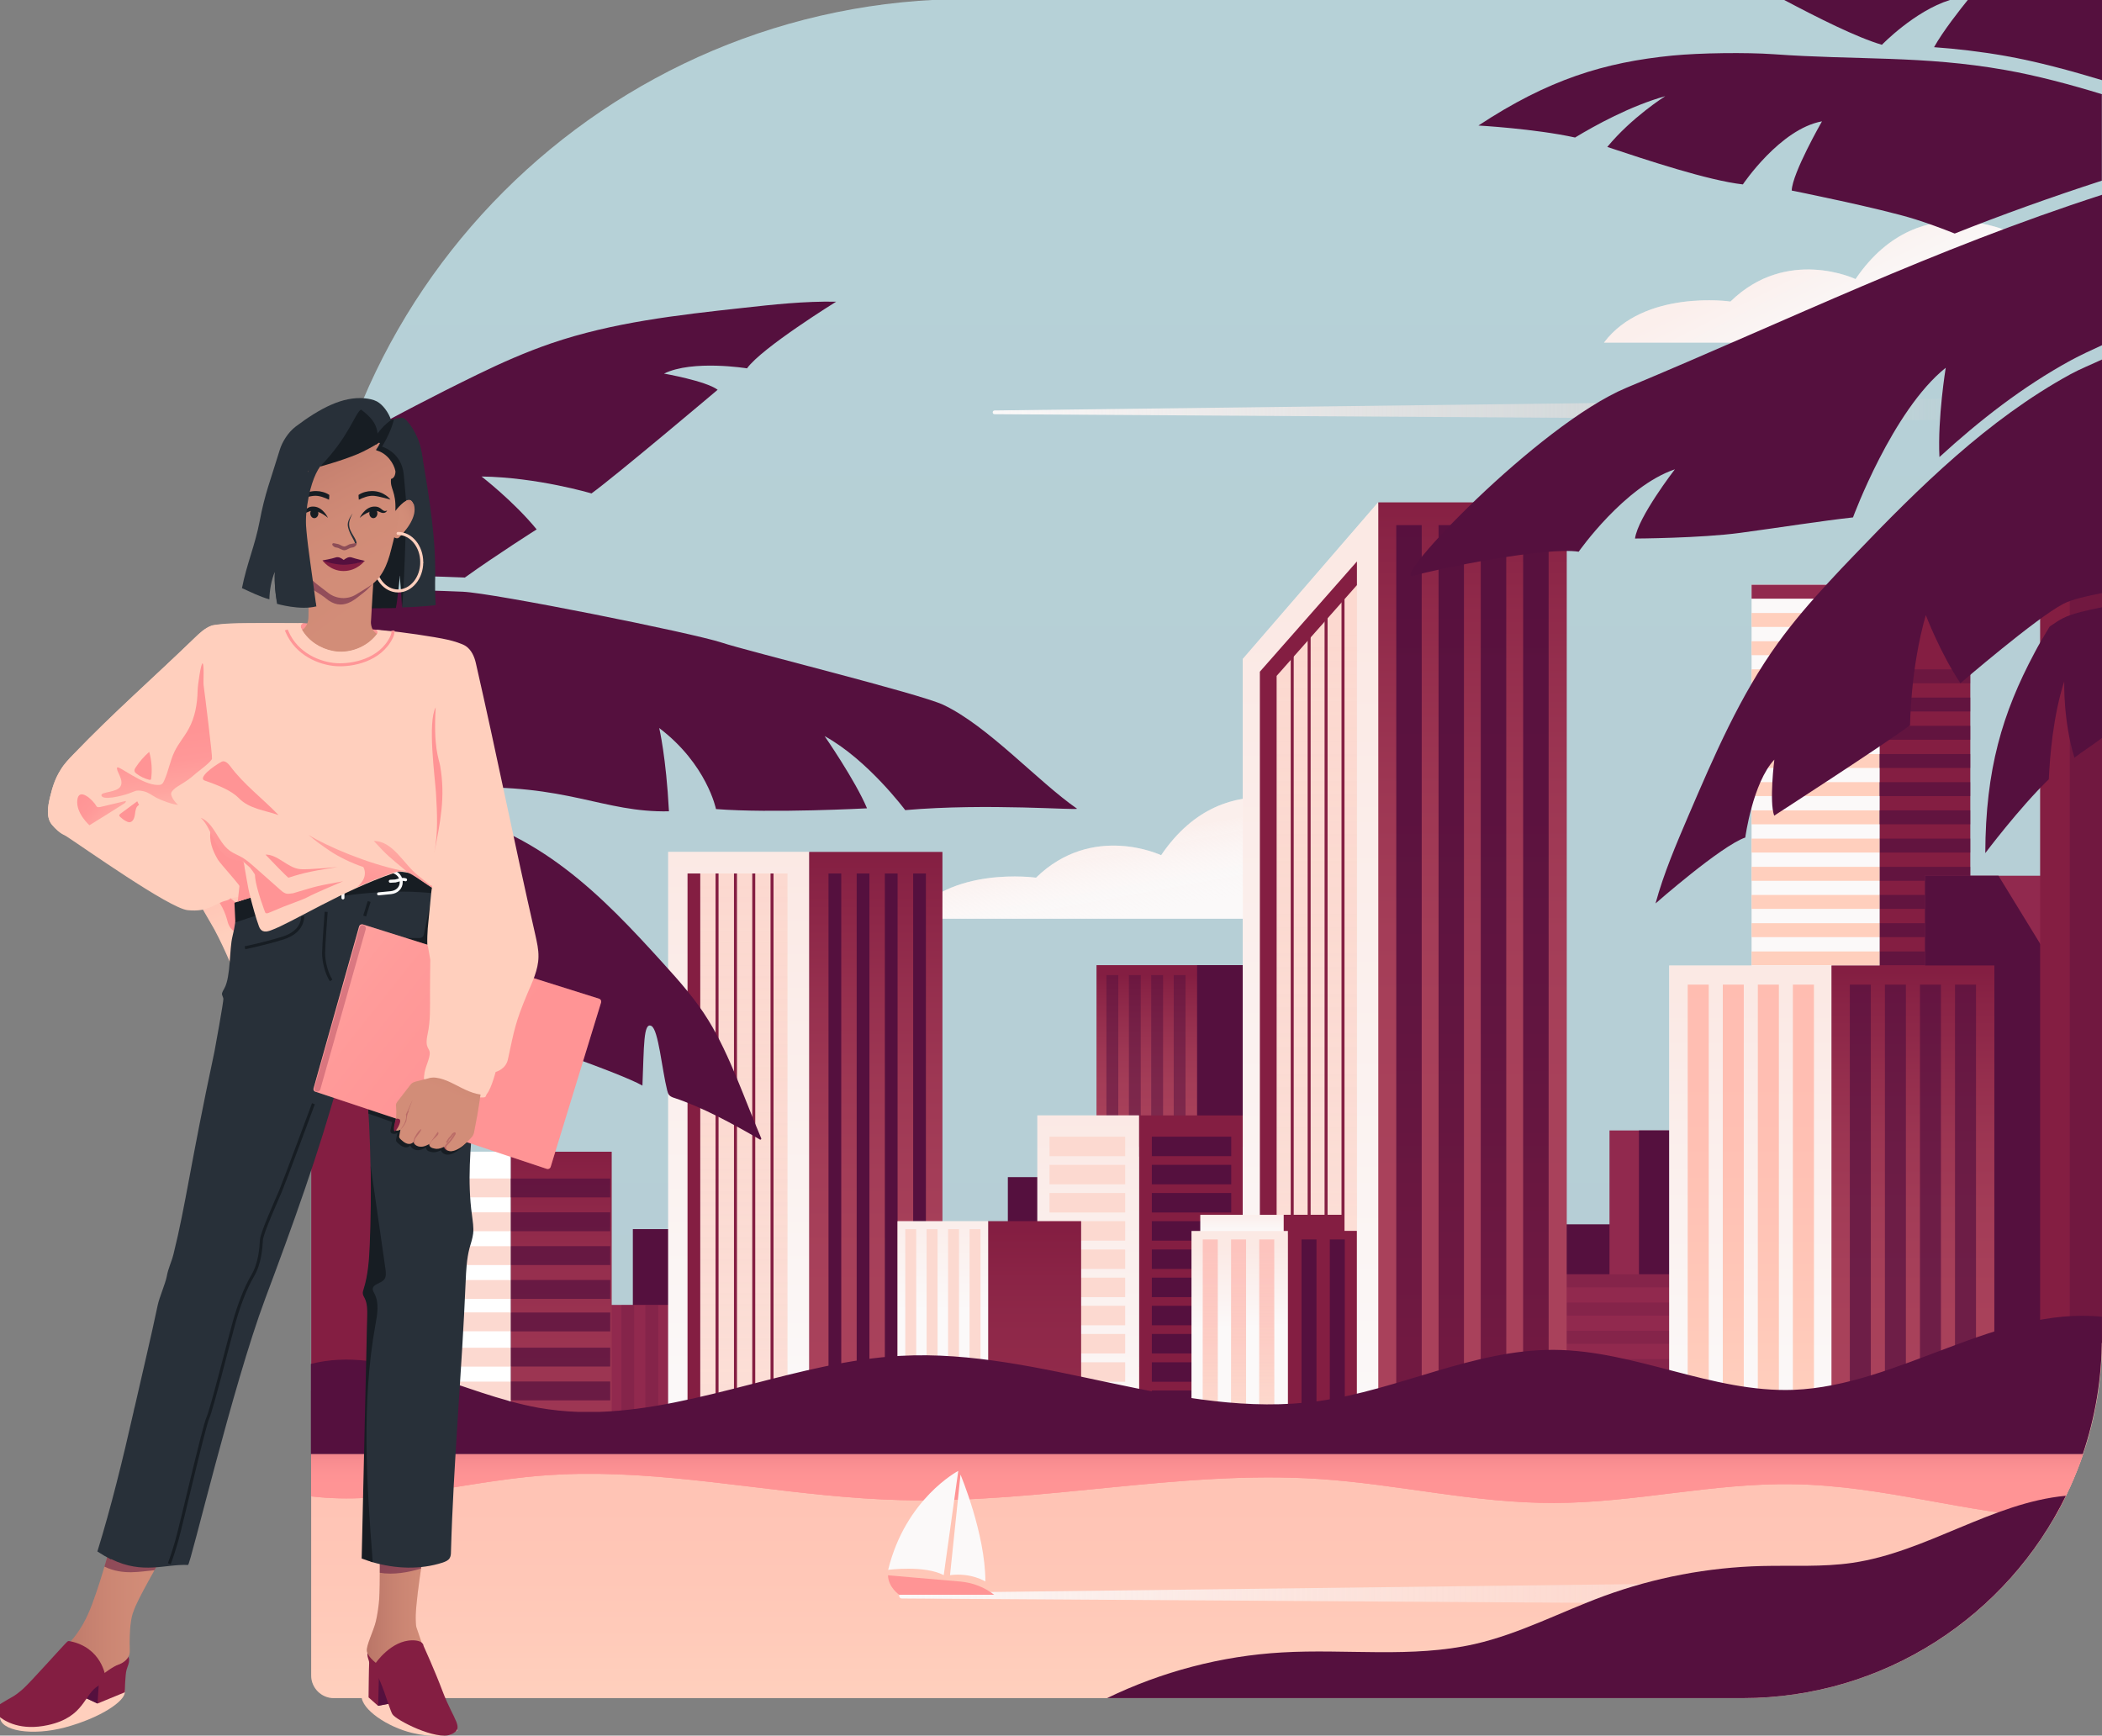 <?xml version="1.0" encoding="utf-8"?>
<!-- Generator: Adobe Illustrator 21.0.0, SVG Export Plug-In . SVG Version: 6.00 Build 0)  -->
<svg version="1.1" id="Layer_1" xmlns="http://www.w3.org/2000/svg" xmlns:xlink="http://www.w3.org/1999/xlink" x="0px" y="0px"
	 viewBox="0 0 1403 1158.6" style="enable-background:new 0 0 1403 1158.6;" xml:space="preserve">
<rect x="0" y="0" width="1403" height="1158.6" fill="#808080" stroke="none"/>
<style type="text/css">
	.st0{fill:#FFCFBD;}
	.st1{fill:#FCD9D0;}
	.st2{opacity:0.2;fill:url(#SVGID_1_);}
	.st3{fill:#B2D2D9;}
	.st4{opacity:5.000000e-02;fill:url(#SVGID_2_);}
	.st5{fill:#FBF9F9;}
	.st6{opacity:0.3;fill:url(#SVGID_3_);}
	.st7{opacity:0.3;fill:url(#SVGID_4_);}
	.st8{fill:url(#SVGID_5_);}
	.st9{fill:#55103E;}
	.st10{fill:#91294E;}
	.st11{opacity:0.2;fill:#55103E;}
	.st12{opacity:0.5;fill:url(#SVGID_6_);}
	.st13{opacity:0.2;fill:url(#SVGID_7_);}
	.st14{fill:#841E42;}
	.st15{opacity:0.3;fill:url(#SVGID_8_);}
	.st16{fill:none;stroke:#841E42;stroke-width:2;stroke-miterlimit:10;}
	.st17{opacity:0.7;fill:#55103E;}
	.st18{opacity:0.5;fill:#55103E;}
	.st19{fill:#FF9495;}
	.st20{fill:#FFFFFF;}
	.st21{opacity:0.3;fill:url(#SVGID_9_);}
	.st22{opacity:0.5;fill:url(#SVGID_10_);}
	.st23{opacity:0.4;fill:#55103E;}
	.st24{opacity:0.5;fill:url(#SVGID_11_);}
	.st25{opacity:0.3;fill:url(#SVGID_12_);}
	.st26{opacity:0.2;fill:url(#SVGID_13_);}
	.st27{opacity:0.3;}
	.st28{fill:url(#SVGID_14_);}
	.st29{fill:url(#SVGID_15_);}
	.st30{fill:url(#SVGID_16_);}
	.st31{fill:url(#SVGID_17_);}
	.st32{opacity:0.7;}
	.st33{opacity:0.5;fill:url(#SVGID_18_);}
	.st34{opacity:0.3;fill:url(#SVGID_19_);}
	.st35{opacity:0.2;fill:url(#SVGID_20_);}
	.st36{opacity:0.9;}
	.st37{opacity:0.5;}
	.st38{fill:url(#SVGID_21_);}
	.st39{fill:url(#SVGID_22_);}
	.st40{fill:url(#SVGID_23_);}
	.st41{fill:url(#SVGID_24_);}
	.st42{opacity:0.5;fill:url(#SVGID_25_);}
	.st43{opacity:0.5;fill:url(#SVGID_26_);}
	.st44{opacity:0.3;fill:url(#SVGID_27_);}
	.st45{opacity:0.3;fill:url(#SVGID_28_);}
	.st46{opacity:0.3;fill:url(#SVGID_29_);}
	.st47{opacity:0.3;fill:url(#SVGID_30_);}
	.st48{opacity:0.3;fill:url(#SVGID_31_);}
	.st49{opacity:0.3;fill:url(#SVGID_32_);}
	.st50{opacity:0.1;fill:url(#SVGID_33_);}
	.st51{opacity:0.5;fill:url(#SVGID_34_);}
	.st52{fill:url(#SVGID_35_);}
	.st53{opacity:0.2;fill:url(#SVGID_36_);}
	.st54{fill:#283039;}
	.st55{fill:#171D23;}
	.st56{fill:#504959;}
	.st57{fill:#C78B71;}
	.st58{opacity:0.2;fill:url(#SVGID_37_);}
	.st59{fill:none;stroke:#FFCFBD;stroke-width:2;stroke-miterlimit:10;}
	.st60{opacity:0.2;fill:url(#SVGID_38_);}
	.st61{opacity:0.2;fill:url(#SVGID_39_);}
	.st62{opacity:0.2;fill:url(#SVGID_40_);}
	.st63{opacity:0.2;fill:url(#SVGID_41_);}
	.st64{opacity:0.2;fill:url(#SVGID_42_);}
	.st65{fill:none;stroke:#171D23;stroke-width:2;stroke-miterlimit:10;}
	.st66{fill:none;stroke:#FBFBFB;stroke-width:2;stroke-linecap:round;stroke-miterlimit:10;}
	.st67{fill:none;stroke:#FF9697;stroke-miterlimit:10;}
	.st68{opacity:0.2;fill:url(#SVGID_43_);}
	.st69{opacity:0.3;fill:#841E42;}
	.st70{opacity:0.2;fill:url(#SVGID_44_);}
	.st71{opacity:0.3;fill:none;stroke:#841E42;stroke-miterlimit:10;}
	.st72{fill:none;stroke:#FF9697;stroke-width:2;stroke-miterlimit:10;}
	.st73{fill:none;stroke:#FFCFBD;stroke-width:2;stroke-linecap:round;stroke-miterlimit:10;}
	.st74{fill:url(#SVGID_45_);}
	.st75{fill:url(#SVGID_46_);}
	.st76{fill:url(#SVGID_47_);}
	.st77{fill:url(#SVGID_48_);}
</style>
<path class="st0" d="M305.3,1154.9c-2.3-2.1-4.7-4.1-7.1-6.1c-0.5-0.4-1-0.8-1.4-1.1c0,0,0,0,0,0c-1-0.7-1.9-1.5-2.9-2.2
	c-4.1-3.1-8.3-6.1-12-9.7c-4.2-4-7.6-8.5-10.4-13.4c-16.4-2.8-30.2,1.2-30.2,9.7c0,9.2,17.5,20.8,33.7,24.7
	c13.2,3.2,22.6,1.8,26.2,1C300.8,1157.5,305.7,1155.2,305.3,1154.9z"/>
<path class="st0" d="M83.3,1129.7c0,5.8-15.5,16.8-39.7,23.4c-22.5,6-43.6,2.3-43.6-6.9s20.1-22.7,43-27.1
	C65.9,1114.7,83.3,1120.5,83.3,1129.7z"/>
<polygon class="st1" points="796.5,699.6 1066.7,699.6 1066.7,335.3 773,335.3 "/>
<path class="st0" d="M207.7,928.2v190.3c0,8.3,6.8,15.1,15.1,15.1h940.1c132.7,0,240.2-107.5,240.2-240.2"/>
<linearGradient id="SVGID_1_" gradientUnits="userSpaceOnUse" x1="805.354" y1="970.433" x2="805.354" y2="1128.638">
	<stop  offset="0" style="stop-color:#FF9495"/>
	<stop  offset="0.256" style="stop-color:#FF9898"/>
	<stop  offset="0.521" style="stop-color:#FFA5A0"/>
	<stop  offset="0.789" style="stop-color:#FFB9AE"/>
	<stop  offset="1" style="stop-color:#FFCFBD"/>
</linearGradient>
<path class="st2" d="M207.7,928.2v190.3c0,8.3,6.8,15.1,15.1,15.1h940.1c132.7,0,240.2-107.5,240.2-240.2"/>
<path class="st3" d="M1403,893.4V-0.7H646.6c-242.4,0-439,196.5-439,439v490"/>
<linearGradient id="SVGID_2_" gradientUnits="userSpaceOnUse" x1="805.354" y1="892.437" x2="805.354" y2="85.026">
	<stop  offset="0" style="stop-color:#FF9495"/>
	<stop  offset="0.256" style="stop-color:#FF9898"/>
	<stop  offset="0.521" style="stop-color:#FFA5A0"/>
	<stop  offset="0.789" style="stop-color:#FFB9AE"/>
	<stop  offset="1" style="stop-color:#FFCFBD"/>
</linearGradient>
<path class="st4" d="M1403,893.4V-0.7H646.6c-242.4,0-439,196.5-439,439v490"/>
<path class="st5" d="M607.1,613.3h278.3v-70.5c0,0-66-37.3-110.4,28.1c0,0-45.8-21.8-83.5,15C691.5,585.9,633.8,577.7,607.1,613.3z"
	/>
<linearGradient id="SVGID_3_" gradientUnits="userSpaceOnUse" x1="743.196" y1="561.232" x2="752.609" y2="613.004">
	<stop  offset="0" style="stop-color:#FCD9D0"/>
	<stop  offset="0.995" style="stop-color:#FBF9F9;stop-opacity:0"/>
</linearGradient>
<path class="st6" d="M607.1,613.3h278.3v-70.5c0,0-66-37.3-110.4,28.1c0,0-45.8-21.8-83.5,15C691.5,585.9,633.8,577.7,607.1,613.3z"
	/>
<path class="st5" d="M1070.6,228.7h278.3v-70.5c0,0-66-37.3-110.4,28.1c0,0-45.8-21.8-83.5,15C1155,201.2,1097.3,193.1,1070.6,228.7
	z"/>
<linearGradient id="SVGID_4_" gradientUnits="userSpaceOnUse" x1="1197.64" y1="169.624" x2="1223.996" y2="221.396">
	<stop  offset="0" style="stop-color:#FCD9D0"/>
	<stop  offset="0.984" style="stop-color:#FBF9F9"/>
</linearGradient>
<path class="st7" d="M1070.6,228.7h278.3v-70.5c0,0-66-37.3-110.4,28.1c0,0-45.8-21.8-83.5,15C1155,201.2,1097.3,193.1,1070.6,228.7
	z"/>
<linearGradient id="SVGID_5_" gradientUnits="userSpaceOnUse" x1="662.628" y1="273.206" x2="1344.055" y2="273.206">
	<stop  offset="0" style="stop-color:#FBF9F9"/>
	<stop  offset="1" style="stop-color:#FCD9D0;stop-opacity:0"/>
</linearGradient>
<path class="st8" d="M663.8,276.5l680.2,4.3v-15.2L663.8,274C662.2,274.1,662.2,276.5,663.8,276.5z"/>
<polygon class="st9" points="422.4,913.3 422.4,886.8 422.4,820.5 453.9,820.5 453.9,913.3 "/>
<rect x="390.4" y="871.1" transform="matrix(-1 -1.224647e-16 1.224647e-16 -1 927.606 1828.694)" class="st10" width="146.8" height="86.5"/>
<rect x="414.9" y="871.1" transform="matrix(-1 -1.224647e-16 1.224647e-16 -1 838.189 1828.694)" class="st11" width="8.5" height="86.5"/>
<rect x="430.9" y="871.1" transform="matrix(-1 -1.224647e-16 1.224647e-16 -1 870.193 1828.694)" class="st11" width="8.5" height="86.5"/>
<rect x="446" y="568.7" class="st5" width="94.1" height="388.8"/>
<linearGradient id="SVGID_6_" gradientUnits="userSpaceOnUse" x1="493.059" y1="569.953" x2="493.059" y2="933.727">
	<stop  offset="0" style="stop-color:#FCD9D0"/>
	<stop  offset="0.984" style="stop-color:#FBF9F9"/>
</linearGradient>
<rect x="446" y="568.7" class="st12" width="94.1" height="388.8"/>
<rect x="467.3" y="583.1" class="st1" width="58.3" height="374.4"/>
<linearGradient id="SVGID_7_" gradientUnits="userSpaceOnUse" x1="496.471" y1="965.039" x2="496.471" y2="579.985">
	<stop  offset="0" style="stop-color:#FBF9F9"/>
	<stop  offset="1" style="stop-color:#FCD9D0;stop-opacity:0"/>
</linearGradient>
<rect x="467.3" y="583.1" class="st13" width="58.3" height="374.4"/>
<rect x="540.1" y="568.7" transform="matrix(-1 -1.224647e-16 1.224647e-16 -1 1169.115 1493.253)" class="st14" width="88.9" height="355.8"/>
<linearGradient id="SVGID_8_" gradientUnits="userSpaceOnUse" x1="584.558" y1="566.953" x2="584.558" y2="895.56">
	<stop  offset="0" style="stop-color:#841E42"/>
	<stop  offset="8.588445e-02" style="stop-color:#98314F"/>
	<stop  offset="0.272" style="stop-color:#BD5468"/>
	<stop  offset="0.459" style="stop-color:#DA707C"/>
	<stop  offset="0.643" style="stop-color:#EE848A"/>
	<stop  offset="0.825" style="stop-color:#FB9092"/>
	<stop  offset="1" style="stop-color:#FF9495"/>
</linearGradient>
<polygon class="st15" points="629,924.5 540.1,924.5 540.1,568.7 629,568.7 "/>
<rect x="458.9" y="583.1" class="st14" width="8.5" height="374.4"/>
<rect x="553" y="583.1" class="st9" width="8.5" height="374.4"/>
<rect x="571.8" y="583.1" class="st9" width="8.5" height="374.4"/>
<rect x="590.6" y="583.1" class="st9" width="8.5" height="374.4"/>
<rect x="609.5" y="583.1" class="st9" width="8.5" height="374.4"/>
<line class="st16" x1="478.6" y1="583.1" x2="478.6" y2="944.3"/>
<line class="st16" x1="490.9" y1="583.1" x2="490.9" y2="944.3"/>
<line class="st16" x1="503.1" y1="583.1" x2="503.1" y2="944.3"/>
<line class="st16" x1="515.3" y1="583.1" x2="515.3" y2="944.3"/>
<polygon class="st9" points="1016.7,817.3 1126.5,817.3 1126.5,943.9 1005.4,943.9 "/>
<rect x="1254.5" y="390.4" class="st14" width="60.6" height="281.1"/>
<rect x="1169" y="390.4" transform="matrix(-1 -1.224647e-16 1.224647e-16 -1 2423.503 1061.811)" class="st5" width="85.4" height="281.1"/>
<rect x="1169" y="390.4" transform="matrix(-1 -1.224647e-16 1.224647e-16 -1 2423.503 790.055)" class="st10" width="85.4" height="9.3"/>
<rect x="1169" y="409.2" transform="matrix(-1 -1.224647e-16 1.224647e-16 -1 2423.503 827.707)" class="st0" width="85.4" height="9.3"/>
<rect x="1169" y="428" transform="matrix(-1 -1.224647e-16 1.224647e-16 -1 2423.503 865.359)" class="st0" width="85.4" height="9.3"/>
<rect x="1169" y="446.9" transform="matrix(-1 -1.224647e-16 1.224647e-16 -1 2423.503 903.011)" class="st0" width="85.4" height="9.3"/>
<rect x="1169" y="465.7" transform="matrix(-1 -1.224647e-16 1.224647e-16 -1 2423.503 940.664)" class="st0" width="85.4" height="9.3"/>
<rect x="1169" y="484.5" transform="matrix(-1 -1.224647e-16 1.224647e-16 -1 2423.503 978.316)" class="st0" width="85.4" height="9.3"/>
<rect x="1169" y="503.3" transform="matrix(-1 -1.224647e-16 1.224647e-16 -1 2423.503 1015.968)" class="st0" width="85.4" height="9.3"/>
<rect x="1169" y="522.2" transform="matrix(-1 -1.224647e-16 1.224647e-16 -1 2423.503 1053.62)" class="st0" width="85.4" height="9.3"/>
<rect x="1169" y="541" transform="matrix(-1 -1.224647e-16 1.224647e-16 -1 2423.503 1091.273)" class="st0" width="85.4" height="9.3"/>
<rect x="1254.5" y="541" transform="matrix(-1 -1.224647e-16 1.224647e-16 -1 2569.532 1091.273)" class="st17" width="60.6" height="9.3"/>
<rect x="1254.5" y="522.2" transform="matrix(-1 -1.224647e-16 1.224647e-16 -1 2569.532 1053.62)" class="st17" width="60.6" height="9.3"/>
<rect x="1254.5" y="578.6" transform="matrix(-1 -1.224647e-16 1.224647e-16 -1 2569.532 1166.577)" class="st17" width="60.6" height="9.3"/>
<rect x="1254.5" y="559.8" transform="matrix(-1 -1.224647e-16 1.224647e-16 -1 2569.532 1128.925)" class="st17" width="60.6" height="9.3"/>
<rect x="1254.5" y="616.3" transform="matrix(-1 -1.224647e-16 1.224647e-16 -1 2569.532 1241.882)" class="st17" width="60.6" height="9.3"/>
<rect x="1254.5" y="597.5" transform="matrix(-1 -1.224647e-16 1.224647e-16 -1 2569.532 1204.23)" class="st17" width="60.6" height="9.3"/>
<rect x="1254.5" y="653.9" transform="matrix(-1 -1.224647e-16 1.224647e-16 -1 2569.532 1317.186)" class="st17" width="60.6" height="9.3"/>
<rect x="1254.5" y="635.1" transform="matrix(-1 -1.224647e-16 1.224647e-16 -1 2569.532 1279.534)" class="st17" width="60.6" height="9.3"/>
<rect x="1254.5" y="503.3" transform="matrix(-1 -1.224647e-16 1.224647e-16 -1 2569.532 1015.968)" class="st17" width="60.6" height="9.3"/>
<rect x="1254.5" y="484.5" transform="matrix(-1 -1.224647e-16 1.224647e-16 -1 2569.532 978.316)" class="st17" width="60.6" height="9.3"/>
<rect x="1254.5" y="465.7" transform="matrix(-1 -1.224647e-16 1.224647e-16 -1 2569.532 940.664)" class="st17" width="60.6" height="9.3"/>
<rect x="1254.5" y="446.9" transform="matrix(-1 -1.224647e-16 1.224647e-16 -1 2569.532 903.011)" class="st18" width="60.6" height="9.3"/>
<rect x="1169" y="559.8" transform="matrix(-1 -1.224647e-16 1.224647e-16 -1 2423.503 1128.925)" class="st0" width="85.4" height="9.3"/>
<rect x="1169" y="578.6" transform="matrix(-1 -1.224647e-16 1.224647e-16 -1 2423.503 1166.577)" class="st0" width="85.4" height="9.3"/>
<rect x="1169" y="597.5" transform="matrix(-1 -1.224647e-16 1.224647e-16 -1 2423.503 1204.23)" class="st0" width="85.4" height="9.3"/>
<rect x="1169" y="616.3" transform="matrix(-1 -1.224647e-16 1.224647e-16 -1 2423.503 1241.882)" class="st0" width="85.4" height="9.3"/>
<rect x="1169" y="635.1" transform="matrix(-1 -1.224647e-16 1.224647e-16 -1 2423.503 1279.534)" class="st0" width="85.4" height="9.3"/>
<rect x="1169" y="653.9" transform="matrix(-1 -1.224647e-16 1.224647e-16 -1 2423.503 1317.186)" class="st19" width="85.4" height="9.3"/>
<rect x="1284.8" y="584.6" class="st10" width="118.3" height="311.8"/>
<polygon class="st9" points="1284.8,584.6 1333.9,584.6 1381.5,662.3 1362.7,908.2 1284.8,927 "/>
<rect x="229.4" y="768.8" class="st20" width="111.5" height="177.9"/>
<rect x="229.4" y="786.7" class="st1" width="111.5" height="12.6"/>
<polygon class="st9" points="672.7,879.3 672.7,821.3 672.7,785.8 725,785.8 725,879.3 "/>
<rect x="1074.2" y="754.6" transform="matrix(-1 -1.224647e-16 1.224647e-16 -1 2295.272 1701.34)" class="st10" width="146.8" height="192.1"/>
<rect x="1094" y="754.6" transform="matrix(-1 -1.224647e-16 1.224647e-16 -1 2315.031 1701.34)" class="st9" width="127.1" height="192.1"/>
<rect x="1010.7" y="850.7" transform="matrix(-1 -1.224647e-16 1.224647e-16 -1 2168.202 1808.245)" class="st10" width="146.8" height="106.9"/>
<rect x="1010.7" y="850.7" transform="matrix(-1 -1.224647e-16 1.224647e-16 -1 2168.202 1710.08)" class="st11" width="146.8" height="8.7"/>
<rect x="1010.7" y="869.5" transform="matrix(-1 -1.224647e-16 1.224647e-16 -1 2168.202 1747.732)" class="st11" width="146.8" height="8.7"/>
<rect x="1010.7" y="888.3" transform="matrix(-1 -1.224647e-16 1.224647e-16 -1 2168.202 1785.384)" class="st11" width="146.8" height="8.7"/>
<rect x="1010.7" y="907.1" transform="matrix(-1 -1.224647e-16 1.224647e-16 -1 2168.202 1823.037)" class="st11" width="146.8" height="8.7"/>
<rect x="731.9" y="644.3" class="st14" width="122.1" height="121.2"/>
<linearGradient id="SVGID_9_" gradientUnits="userSpaceOnUse" x1="792.971" y1="650.949" x2="792.971" y2="762.197">
	<stop  offset="0" style="stop-color:#841E42"/>
	<stop  offset="8.588445e-02" style="stop-color:#98314F"/>
	<stop  offset="0.272" style="stop-color:#BD5468"/>
	<stop  offset="0.459" style="stop-color:#DA707C"/>
	<stop  offset="0.643" style="stop-color:#EE848A"/>
	<stop  offset="0.825" style="stop-color:#FB9092"/>
	<stop  offset="1" style="stop-color:#FF9495"/>
</linearGradient>
<rect x="731.9" y="644.3" class="st21" width="122.1" height="121.2"/>
<rect x="738.5" y="650.9" class="st18" width="7.9" height="121.2"/>
<rect x="753.5" y="650.9" class="st18" width="7.9" height="121.2"/>
<rect x="768.4" y="650.9" class="st18" width="7.9" height="121.2"/>
<rect x="783.4" y="650.9" class="st18" width="7.9" height="121.2"/>
<rect x="799" y="644.3" class="st9" width="55" height="121.2"/>
<rect x="760.2" y="744.6" class="st14" width="69.3" height="198.6"/>
<rect x="692.4" y="744.6" class="st5" width="67.8" height="198.6"/>
<linearGradient id="SVGID_10_" gradientUnits="userSpaceOnUse" x1="726.275" y1="737.945" x2="726.275" y2="965.034">
	<stop  offset="0" style="stop-color:#FCD9D0"/>
	<stop  offset="0.984" style="stop-color:#FBF9F9"/>
</linearGradient>
<rect x="692.4" y="744.6" class="st22" width="67.8" height="198.6"/>
<rect x="700.5" y="758.8" class="st1" width="50.5" height="13"/>
<rect x="700.5" y="777.6" class="st1" width="50.5" height="13"/>
<rect x="700.5" y="796.4" class="st1" width="50.5" height="13"/>
<rect x="700.5" y="815.2" class="st1" width="50.5" height="13"/>
<rect x="700.5" y="834.1" class="st1" width="50.5" height="13"/>
<rect x="700.5" y="852.9" class="st1" width="50.5" height="13"/>
<rect x="700.5" y="871.7" class="st1" width="50.5" height="13"/>
<rect x="700.5" y="890.5" class="st1" width="50.5" height="13"/>
<rect x="700.5" y="909.4" class="st1" width="50.5" height="13"/>
<rect x="700.5" y="928.2" class="st1" width="50.5" height="13"/>
<rect x="768.8" y="758.8" class="st9" width="53" height="13"/>
<rect x="768.8" y="777.6" class="st9" width="53" height="13"/>
<rect x="768.8" y="796.4" class="st9" width="53" height="13"/>
<rect x="768.8" y="815.2" class="st9" width="53" height="13"/>
<rect x="768.8" y="834.1" class="st9" width="53" height="13"/>
<rect x="768.8" y="852.9" class="st9" width="53" height="13"/>
<rect x="768.8" y="871.7" class="st9" width="53" height="13"/>
<rect x="768.8" y="890.5" class="st9" width="53" height="13"/>
<rect x="768.8" y="909.4" class="st9" width="53" height="13"/>
<rect x="768.8" y="928.2" class="st9" width="53" height="13"/>
<rect x="207.7" y="678.3" class="st11" width="65" height="8.7"/>
<rect x="1361.7" y="350.2" class="st14" width="41.3" height="546.2"/>
<rect x="1381.5" y="350.2" class="st23" width="21.6" height="546.2"/>
<rect x="1114.2" y="644.5" transform="matrix(-1 -1.224647e-16 1.224647e-16 -1 2337.029 1580.442)" class="st5" width="108.7" height="291.4"/>
<linearGradient id="SVGID_11_" gradientUnits="userSpaceOnUse" x1="1168.514" y1="662.948" x2="1168.514" y2="935.951">
	<stop  offset="0" style="stop-color:#FCD9D0"/>
	<stop  offset="0.984" style="stop-color:#FBF9F9"/>
</linearGradient>
<polygon class="st24" points="1222.9,644.5 1114.2,644.5 1114.2,935.9 1222.9,935.9 "/>
<rect x="1222.4" y="644.5" transform="matrix(-1 -1.224647e-16 1.224647e-16 -1 2553.57 1580.442)" class="st14" width="108.7" height="291.4"/>
<linearGradient id="SVGID_12_" gradientUnits="userSpaceOnUse" x1="1276.785" y1="647.949" x2="1276.785" y2="907.506">
	<stop  offset="0" style="stop-color:#841E42"/>
	<stop  offset="8.588445e-02" style="stop-color:#98314F"/>
	<stop  offset="0.272" style="stop-color:#BD5468"/>
	<stop  offset="0.459" style="stop-color:#DA707C"/>
	<stop  offset="0.643" style="stop-color:#EE848A"/>
	<stop  offset="0.825" style="stop-color:#FB9092"/>
	<stop  offset="1" style="stop-color:#FF9495"/>
</linearGradient>
<polygon class="st25" points="1331.1,644.5 1222.4,644.5 1222.4,935.9 1331.1,935.9 "/>
<rect x="341" y="768.8" transform="matrix(-1 -1.224647e-16 1.224647e-16 -1 749.257 1715.555)" class="st14" width="67.3" height="177.9"/>
<linearGradient id="SVGID_13_" gradientUnits="userSpaceOnUse" x1="374.628" y1="767.943" x2="374.628" y2="940.754">
	<stop  offset="0" style="stop-color:#841E42"/>
	<stop  offset="8.588445e-02" style="stop-color:#98314F"/>
	<stop  offset="0.272" style="stop-color:#BD5468"/>
	<stop  offset="0.459" style="stop-color:#DA707C"/>
	<stop  offset="0.643" style="stop-color:#EE848A"/>
	<stop  offset="0.825" style="stop-color:#FB9092"/>
	<stop  offset="1" style="stop-color:#FF9495"/>
</linearGradient>
<polygon class="st26" points="408.3,946.7 341,946.7 341,768.8 408.3,768.8 "/>
<rect x="341" y="786.7" transform="matrix(-1 -1.224647e-16 1.224647e-16 -1 748.295 1586.024)" class="st17" width="66.4" height="12.6"/>
<rect x="229.4" y="809.3" class="st1" width="111.5" height="12.6"/>
<rect x="341" y="809.3" transform="matrix(-1 -1.224647e-16 1.224647e-16 -1 748.295 1631.206)" class="st17" width="66.4" height="12.6"/>
<rect x="229.4" y="831.9" class="st1" width="111.5" height="12.6"/>
<rect x="341" y="831.9" transform="matrix(-1 -1.224647e-16 1.224647e-16 -1 748.295 1676.389)" class="st17" width="66.4" height="12.6"/>
<rect x="229.4" y="876.1" class="st1" width="111.5" height="12.6"/>
<rect x="341" y="876.1" transform="matrix(-1 -1.224647e-16 1.224647e-16 -1 748.295 1764.872)" class="st17" width="66.4" height="12.6"/>
<rect x="229.4" y="854.5" class="st1" width="111.5" height="12.6"/>
<rect x="341" y="854.5" transform="matrix(-1 -1.224647e-16 1.224647e-16 -1 748.295 1721.572)" class="st17" width="66.4" height="12.6"/>
<rect x="229.4" y="899.7" class="st1" width="111.5" height="12.6"/>
<rect x="341" y="899.7" transform="matrix(-1 -1.224647e-16 1.224647e-16 -1 748.295 1811.937)" class="st17" width="66.4" height="12.6"/>
<rect x="229.4" y="922.3" class="st1" width="111.5" height="12.6"/>
<rect x="341" y="922.3" transform="matrix(-1 -1.224647e-16 1.224647e-16 -1 748.295 1857.12)" class="st17" width="66.4" height="12.6"/>
<g>
	<rect x="1126.5" y="657.3" class="st0" width="14" height="280.7"/>
	<rect x="1149.9" y="657.3" class="st0" width="14" height="280.7"/>
	<rect x="1173.3" y="657.3" class="st0" width="14" height="280.7"/>
	<rect x="1196.7" y="657.3" class="st0" width="14" height="280.7"/>
</g>
<g class="st27">
	<linearGradient id="SVGID_14_" gradientUnits="userSpaceOnUse" x1="1133.47" y1="653.949" x2="1133.47" y2="935.591">
		<stop  offset="0" style="stop-color:#FF9495"/>
		<stop  offset="0.256" style="stop-color:#FF9898"/>
		<stop  offset="0.521" style="stop-color:#FFA5A0"/>
		<stop  offset="0.789" style="stop-color:#FFB9AE"/>
		<stop  offset="1" style="stop-color:#FFCFBD"/>
	</linearGradient>
	<rect x="1126.5" y="657.3" class="st28" width="14" height="280.7"/>
	<linearGradient id="SVGID_15_" gradientUnits="userSpaceOnUse" x1="1156.871" y1="653.949" x2="1156.871" y2="935.591">
		<stop  offset="0" style="stop-color:#FF9495"/>
		<stop  offset="0.256" style="stop-color:#FF9898"/>
		<stop  offset="0.521" style="stop-color:#FFA5A0"/>
		<stop  offset="0.789" style="stop-color:#FFB9AE"/>
		<stop  offset="1" style="stop-color:#FFCFBD"/>
	</linearGradient>
	<rect x="1149.9" y="657.3" class="st29" width="14" height="280.7"/>
	<linearGradient id="SVGID_16_" gradientUnits="userSpaceOnUse" x1="1180.272" y1="653.949" x2="1180.272" y2="935.591">
		<stop  offset="0" style="stop-color:#FF9495"/>
		<stop  offset="0.256" style="stop-color:#FF9898"/>
		<stop  offset="0.521" style="stop-color:#FFA5A0"/>
		<stop  offset="0.789" style="stop-color:#FFB9AE"/>
		<stop  offset="1" style="stop-color:#FFCFBD"/>
	</linearGradient>
	<rect x="1173.3" y="657.3" class="st30" width="14" height="280.7"/>
	<linearGradient id="SVGID_17_" gradientUnits="userSpaceOnUse" x1="1203.673" y1="653.949" x2="1203.673" y2="935.591">
		<stop  offset="0" style="stop-color:#FF9495"/>
		<stop  offset="0.256" style="stop-color:#FF9898"/>
		<stop  offset="0.521" style="stop-color:#FFA5A0"/>
		<stop  offset="0.789" style="stop-color:#FFB9AE"/>
		<stop  offset="1" style="stop-color:#FFCFBD"/>
	</linearGradient>
	<rect x="1196.7" y="657.3" class="st31" width="14" height="280.7"/>
</g>
<g class="st32">
	<rect x="1234.7" y="657.3" class="st9" width="14" height="280.7"/>
	<rect x="1258.1" y="657.3" class="st9" width="14" height="280.7"/>
	<rect x="1281.5" y="657.3" class="st9" width="14" height="280.7"/>
	<rect x="1304.9" y="657.3" class="st9" width="14" height="280.7"/>
</g>
<polygon class="st5" points="919.8,335.4 829.5,439.9 829.5,942.4 993.7,942.4 "/>
<linearGradient id="SVGID_18_" gradientUnits="userSpaceOnUse" x1="911.571" y1="401.962" x2="911.571" y2="959.163">
	<stop  offset="0" style="stop-color:#FCD9D0"/>
	<stop  offset="0.984" style="stop-color:#FBF9F9"/>
</linearGradient>
<polygon class="st33" points="919.8,335.4 829.5,439.9 829.5,942.4 993.7,942.4 "/>
<rect x="920" y="335.4" class="st14" width="125.7" height="607"/>
<linearGradient id="SVGID_19_" gradientUnits="userSpaceOnUse" x1="982.791" y1="320.966" x2="982.791" y2="776.953">
	<stop  offset="0" style="stop-color:#841E42"/>
	<stop  offset="8.588445e-02" style="stop-color:#98314F"/>
	<stop  offset="0.272" style="stop-color:#BD5468"/>
	<stop  offset="0.459" style="stop-color:#DA707C"/>
	<stop  offset="0.643" style="stop-color:#EE848A"/>
	<stop  offset="0.825" style="stop-color:#FB9092"/>
	<stop  offset="1" style="stop-color:#FF9495"/>
</linearGradient>
<rect x="920" y="335.4" class="st34" width="125.7" height="607"/>
<polygon class="st1" points="905.7,390.6 905.7,942.4 854,942.4 843.7,446.5 "/>
<linearGradient id="SVGID_20_" gradientUnits="userSpaceOnUse" x1="874.663" y1="871.849" x2="874.663" y2="419.072">
	<stop  offset="0" style="stop-color:#FBF9F9"/>
	<stop  offset="1" style="stop-color:#FCD9D0;stop-opacity:0"/>
</linearGradient>
<polygon class="st35" points="905.7,390.6 905.7,942.4 854,942.4 843.7,446.5 "/>
<polygon class="st14" points="852.1,451.2 905.7,390.6 905.7,374.8 840.9,448.4 840.9,944.3 852.1,943.4 "/>
<line class="st16" x1="862.5" y1="431.4" x2="862.5" y2="951.4"/>
<line class="st16" x1="873.8" y1="422" x2="873.8" y2="942"/>
<line class="st16" x1="896.4" y1="398.1" x2="896.4" y2="935.9"/>
<line class="st16" x1="885.1" y1="407.5" x2="885.1" y2="935.3"/>
<g class="st36">
	<rect x="932" y="350.6" class="st9" width="16.9" height="584.6"/>
	<rect x="960.2" y="350.6" class="st9" width="16.9" height="584.6"/>
	<rect x="988.4" y="350.6" class="st9" width="16.9" height="584.6"/>
	<rect x="1016.7" y="350.6" class="st9" width="16.9" height="584.6"/>
</g>
<g class="st37">
	<linearGradient id="SVGID_21_" gradientUnits="userSpaceOnUse" x1="940.432" y1="355.464" x2="940.432" y2="901.455">
		<stop  offset="0" style="stop-color:#55103E"/>
		<stop  offset="0.282" style="stop-color:#59113E"/>
		<stop  offset="0.59" style="stop-color:#67153F"/>
		<stop  offset="0.909" style="stop-color:#7C1C41"/>
		<stop  offset="1" style="stop-color:#841E42"/>
	</linearGradient>
	<rect x="932" y="350.6" class="st38" width="16.9" height="584.6"/>
	<linearGradient id="SVGID_22_" gradientUnits="userSpaceOnUse" x1="968.672" y1="355.464" x2="968.672" y2="901.455">
		<stop  offset="0" style="stop-color:#55103E"/>
		<stop  offset="0.282" style="stop-color:#59113E"/>
		<stop  offset="0.59" style="stop-color:#67153F"/>
		<stop  offset="0.909" style="stop-color:#7C1C41"/>
		<stop  offset="1" style="stop-color:#841E42"/>
	</linearGradient>
	<rect x="960.2" y="350.6" class="st39" width="16.9" height="584.6"/>
	<linearGradient id="SVGID_23_" gradientUnits="userSpaceOnUse" x1="996.911" y1="355.464" x2="996.911" y2="901.455">
		<stop  offset="0" style="stop-color:#55103E"/>
		<stop  offset="0.282" style="stop-color:#59113E"/>
		<stop  offset="0.59" style="stop-color:#67153F"/>
		<stop  offset="0.909" style="stop-color:#7C1C41"/>
		<stop  offset="1" style="stop-color:#841E42"/>
	</linearGradient>
	<rect x="988.4" y="350.6" class="st40" width="16.9" height="584.6"/>
	<linearGradient id="SVGID_24_" gradientUnits="userSpaceOnUse" x1="1025.15" y1="355.464" x2="1025.15" y2="901.455">
		<stop  offset="0" style="stop-color:#55103E"/>
		<stop  offset="0.282" style="stop-color:#59113E"/>
		<stop  offset="0.59" style="stop-color:#67153F"/>
		<stop  offset="0.909" style="stop-color:#7C1C41"/>
		<stop  offset="1" style="stop-color:#841E42"/>
	</linearGradient>
	<rect x="1016.7" y="350.6" class="st41" width="16.9" height="584.6"/>
</g>
<rect x="801.2" y="811" class="st5" width="55.5" height="13.2"/>
<linearGradient id="SVGID_25_" gradientUnits="userSpaceOnUse" x1="828.968" y1="805.394" x2="828.968" y2="822.18">
	<stop  offset="0" style="stop-color:#FCD9D0"/>
	<stop  offset="0.984" style="stop-color:#FBF9F9"/>
</linearGradient>
<rect x="801.2" y="811" class="st42" width="55.5" height="13.2"/>
<rect x="856.7" y="811" transform="matrix(-1 -1.224647e-16 1.224647e-16 -1 1753.129 1635.135)" class="st14" width="39.6" height="13.2"/>
<rect x="795.3" y="821.8" class="st5" width="64.4" height="125"/>
<linearGradient id="SVGID_26_" gradientUnits="userSpaceOnUse" x1="826.196" y1="830.848" x2="827.529" y2="885.514">
	<stop  offset="0" style="stop-color:#FCD9D0"/>
	<stop  offset="0.984" style="stop-color:#FBF9F9"/>
</linearGradient>
<rect x="795.3" y="821.8" class="st43" width="64.4" height="125"/>
<rect x="859.7" y="821.8" transform="matrix(-1 -1.224647e-16 1.224647e-16 -1 1765.341 1768.474)" class="st14" width="46" height="125"/>
<rect x="802.8" y="827.4" class="st1" width="10" height="119.5"/>
<rect x="821.7" y="827.4" class="st1" width="10" height="119.5"/>
<rect x="840.5" y="827.4" class="st1" width="10" height="119.5"/>
<linearGradient id="SVGID_27_" gradientUnits="userSpaceOnUse" x1="807.86" y1="1001.436" x2="807.86" y2="833.788">
	<stop  offset="0" style="stop-color:#FBF9F9"/>
	<stop  offset="1" style="stop-color:#FCD9D0;stop-opacity:0"/>
</linearGradient>
<rect x="802.8" y="827.4" class="st44" width="10" height="119.5"/>
<linearGradient id="SVGID_28_" gradientUnits="userSpaceOnUse" x1="826.686" y1="1001.436" x2="826.686" y2="833.788">
	<stop  offset="0" style="stop-color:#FBF9F9"/>
	<stop  offset="1" style="stop-color:#FCD9D0;stop-opacity:0"/>
</linearGradient>
<rect x="821.7" y="827.4" class="st45" width="10" height="119.5"/>
<linearGradient id="SVGID_29_" gradientUnits="userSpaceOnUse" x1="845.512" y1="1001.436" x2="845.512" y2="833.788">
	<stop  offset="0" style="stop-color:#FBF9F9"/>
	<stop  offset="1" style="stop-color:#FCD9D0;stop-opacity:0"/>
</linearGradient>
<rect x="840.5" y="827.4" class="st46" width="10" height="119.5"/>
<linearGradient id="SVGID_30_" gradientUnits="userSpaceOnUse" x1="807.86" y1="805.394" x2="807.86" y2="938.729">
	<stop  offset="0" style="stop-color:#FF9495"/>
	<stop  offset="0.256" style="stop-color:#FF9898"/>
	<stop  offset="0.521" style="stop-color:#FFA5A0"/>
	<stop  offset="0.789" style="stop-color:#FFB9AE"/>
	<stop  offset="1" style="stop-color:#FFCFBD"/>
</linearGradient>
<rect x="802.8" y="827.4" class="st47" width="10" height="119.5"/>
<linearGradient id="SVGID_31_" gradientUnits="userSpaceOnUse" x1="826.686" y1="805.394" x2="826.686" y2="938.729">
	<stop  offset="0" style="stop-color:#FF9495"/>
	<stop  offset="0.256" style="stop-color:#FF9898"/>
	<stop  offset="0.521" style="stop-color:#FFA5A0"/>
	<stop  offset="0.789" style="stop-color:#FFB9AE"/>
	<stop  offset="1" style="stop-color:#FFCFBD"/>
</linearGradient>
<rect x="821.7" y="827.4" class="st48" width="10" height="119.5"/>
<linearGradient id="SVGID_32_" gradientUnits="userSpaceOnUse" x1="845.512" y1="805.394" x2="845.512" y2="938.729">
	<stop  offset="0" style="stop-color:#FF9495"/>
	<stop  offset="0.256" style="stop-color:#FF9898"/>
	<stop  offset="0.521" style="stop-color:#FFA5A0"/>
	<stop  offset="0.789" style="stop-color:#FFB9AE"/>
	<stop  offset="1" style="stop-color:#FFCFBD"/>
</linearGradient>
<rect x="840.5" y="827.4" class="st49" width="10" height="119.5"/>
<rect x="868.7" y="827.4" class="st9" width="10" height="119.5"/>
<rect x="887.6" y="827.4" class="st9" width="10" height="119.5"/>
<rect x="659.5" y="815.2" class="st14" width="62.1" height="109.3"/>
<linearGradient id="SVGID_33_" gradientUnits="userSpaceOnUse" x1="690.548" y1="821.941" x2="690.548" y2="927.203">
	<stop  offset="0" style="stop-color:#841E42"/>
	<stop  offset="8.588445e-02" style="stop-color:#98314F"/>
	<stop  offset="0.272" style="stop-color:#BD5468"/>
	<stop  offset="0.459" style="stop-color:#DA707C"/>
	<stop  offset="0.643" style="stop-color:#EE848A"/>
	<stop  offset="0.825" style="stop-color:#FB9092"/>
	<stop  offset="1" style="stop-color:#FF9495"/>
</linearGradient>
<rect x="659.5" y="815.2" class="st50" width="62.1" height="109.3"/>
<rect x="599.1" y="815.2" transform="matrix(-1 -1.224647e-16 1.224647e-16 -1 1258.587 1739.741)" class="st5" width="60.4" height="109.3"/>
<linearGradient id="SVGID_34_" gradientUnits="userSpaceOnUse" x1="629.293" y1="788.727" x2="629.293" y2="874.321">
	<stop  offset="0" style="stop-color:#FCD9D0"/>
	<stop  offset="0.984" style="stop-color:#FBF9F9"/>
</linearGradient>
<polygon class="st51" points="659.5,924.5 599.1,924.5 599.1,815.2 659.5,815.2 "/>
<rect x="604.1" y="820.5" transform="matrix(-1 -1.224647e-16 1.224647e-16 -1 1215.633 1745.029)" class="st1" width="7.3" height="104"/>
<rect x="618.5" y="820.5" transform="matrix(-1 -1.224647e-16 1.224647e-16 -1 1244.269 1745.029)" class="st1" width="7.3" height="104"/>
<rect x="632.8" y="820.5" transform="matrix(-1 -1.224647e-16 1.224647e-16 -1 1272.904 1745.029)" class="st1" width="7.3" height="104"/>
<rect x="647.1" y="820.5" transform="matrix(-1 -1.224647e-16 1.224647e-16 -1 1301.54 1745.029)" class="st1" width="7.3" height="104"/>
<rect x="207.7" y="678.3" class="st14" width="65" height="250"/>
<linearGradient id="SVGID_35_" gradientUnits="userSpaceOnUse" x1="600.124" y1="1063.072" x2="1580.656" y2="1063.072">
	<stop  offset="0" style="stop-color:#FBF9F9"/>
	<stop  offset="1" style="stop-color:#FCD9D0;stop-opacity:0"/>
</linearGradient>
<path class="st52" d="M1331.5,1054.5l-729.7,9c-2.3,0.1-2.2,3.5,0.1,3.6l712.9,4.5C1319.7,1065.4,1325.4,1059.7,1331.5,1054.5z"/>
<path class="st19" d="M207.7,998.9c49.5,6,100.6-9.4,152.1-13.7c8.7-0.7,17.3-1.1,26-1.3h14.7c66.7,1,132.9,15.8,200.9,17.5
	c93.8,2.4,185.9-20.2,279-14.1c53.2,3.5,103.3,16.2,157,16c54.2-0.1,105.7-13.5,159.9-12.5c60.2,1,115.2,19.5,173.7,22.7
	c7.8-13.5,14.3-27.8,19.4-42.8H207.7V998.9z"/>
<path class="st19" d="M207.7,998.9c49.5,6,100.6-9.4,152.1-13.7c8.7-0.7,17.3-1.1,26-1.3h14.7c66.7,1,132.9,15.8,200.9,17.5
	c93.8,2.4,185.9-20.2,279-14.1c53.2,3.5,103.3,16.2,157,16c54.2-0.1,105.7-13.5,159.9-12.5c60.2,1,115.2,19.5,173.7,22.7
	c7.8-13.5,14.3-27.8,19.4-42.8H207.7V998.9z"/>
<linearGradient id="SVGID_36_" gradientUnits="userSpaceOnUse" x1="799" y1="962.933" x2="799" y2="989.932">
	<stop  offset="0" style="stop-color:#841E42"/>
	<stop  offset="8.588445e-02" style="stop-color:#98314F"/>
	<stop  offset="0.272" style="stop-color:#BD5468"/>
	<stop  offset="0.459" style="stop-color:#DA707C"/>
	<stop  offset="0.643" style="stop-color:#EE848A"/>
	<stop  offset="0.825" style="stop-color:#FB9092"/>
	<stop  offset="1" style="stop-color:#FF9495"/>
</linearGradient>
<path class="st53" d="M207.7,998.9c49.5,6,100.6-9.4,152.1-13.7c8.7-0.7,17.3-1.1,26-1.3h14.7c66.7,1,132.9,15.8,200.9,17.5
	c93.8,2.4,185.9-20.2,279-14.1c53.2,3.5,103.3,16.2,157,16c54.2-0.1,105.7-13.5,159.9-12.5c60.2,1,115.2,19.5,173.7,22.7
	c7.8-13.5,14.3-27.8,19.4-42.8H207.7V998.9z"/>
<path class="st9" d="M1403,879.3c-0.8-0.1,0.8-0.2,0-0.3c-69.9-7.1-135.7,46.1-205.9,48.8c-54.2,2-105.7-26.4-159.9-26.7
	c-53.7-0.3-103.8,26.8-157,34.2c-93.1,12.9-185.2-35.3-279-30.2c-67.9,3.7-134.2,35.1-200.9,37.4h-14.7c-8.7-0.3-17.3-1.2-26-2.7
	c-51.4-9.2-102.6-42-152.1-29.3v60.2h1182.7c8.2-24.3,12.7-50.2,12.7-77.3V879.3z"/>
<path class="st9" d="M1378.9,998.5c-49.3,4.6-93.1,37.6-142.6,44.8c-19.9,2.9-40.2,1.6-60.3,2.1c-36,0.9-71.8,7.7-105.6,20.1
	c-28.8,10.6-56.2,25.2-86.1,32c-41.9,9.5-85.7,3.1-128.6,5.6c-40.4,2.3-80.3,12.8-116.8,30.5h424
	C1257.8,1133.6,1339.9,1078.5,1378.9,998.5z"/>
<path class="st19" d="M663.6,1064.6h-63.4c0,0-7.3-4.9-7.5-13l48.6,4.2C649.5,1056.6,657.2,1059.6,663.6,1064.6L663.6,1064.6z"/>
<path class="st5" d="M629.9,1051.5l9.7-69.6c0,0-35.2,18.4-46.8,66.1C592.8,1047.9,617.3,1044.8,629.9,1051.5z"/>
<path class="st5" d="M634.1,1051.5l7-67.1c0,0,16.6,39.4,16.6,71.3C657.6,1055.8,648.5,1049.7,634.1,1051.5z"/>
<path class="st9" d="M295.9,542.3c29.8,5,57.5,19.4,81.5,37.7c24.1,18.3,44.8,40.5,65.1,62.9c11,12.1,21.9,24.4,30.4,38.3
	c14.3,23.2,24.4,53.4,35.2,78.7c0.2,0.6-0.4,1.1-0.9,0.8C490,750.7,469,739.2,450.3,733c-1.3-0.4-2.7-0.9-3.6-1.9
	c-0.8-0.9-1.1-2.1-1.4-3.3c-3.5-14-5.8-40.4-10.5-42.9c-5.4-2.8-4.9,13.4-6,39.8c-14.4-8.4-93-35.6-109.2-39.7
	c5.3-28.9,6.2-38.5,4.4-42.5c-3.3-7.5-9.3,19.8-17.9,36.3c-1.1,2,39.3,15.8,33.9,13.7c-5.6-2.2-11.2-4.2-16.8-6.1
	c-28.2-10-56.5-20-84.7-30c-5.3-1.9-10.9-4-13.9-8.7c-2.2-3.5-2.6-7.9-2.4-12.1c0.6-10.5,4.4-20.6,8.3-30.4
	c7.2-18.2,14.8-36.3,22.4-54.4c3.6-8.5,7.4-17.4,14.5-23.2"/>
<path class="st9" d="M718.8,539.8c-26.2-18.2-59.2-55.1-89.2-69.3c-15.9-7.5-131.1-35.9-147.8-41.5c-19.7-6.5-152.2-33.1-173-34
	c-70.6-3-82.4,0.9-98.2,6.5c0.3,1.2,0.5,2.4,0.6,3.6c0.3,1.3,0.8,2.6,1.2,4c1.8,5.5,0.5,11.6-2.2,16.6c-2.6,5-7.7,8.2-12.9,9.9
	c0,0-0.1,0-0.1,0v111.1c0,1.5-0.2,3-0.5,4.4c8.1,0,16.1-0.4,24-1.5c8.3-1.1,17.2,1.3,25.5,0c14.8-2.4,24.8-3.3,33.5-3.6
	c0.6-21.2-0.9-56.1-0.9-56.1c25.7,29.7,27.9,36,27.9,36c72.4-2.9,95.5,16.6,139.8,15.7c-1.9-36.4-6.5-55.6-6.5-55.6
	c31.9,24.2,37.9,54.1,37.9,54.1c37.2,2.9,100.8-0.5,100.8-0.5c-7.8-18.6-28.3-48.2-28.3-48.2c28.8,15.8,53.8,49.4,53.8,49.4
	C659,536,720.7,541.2,718.8,539.8z"/>
<path class="st9" d="M1403,242.1c0-0.7-0.1-1.4,0-2.1c-6.6,3.1-14.6,6.3-21,9.8c-55.3,30.3-100.9,75.4-144.5,120.9
	c-5.6,5.8-11.2,11.7-16.7,17.7c-12.1,13.1-23.8,26.6-34.2,41c-25.3,35.1-42.5,75.2-59.6,115c-8.2,19.2-16.5,38.5-22,58.7
	c0,0,43.8-38.5,59.9-44c0,0,4.9-36.5,19.4-52c0,0-3.5,28.2-0.1,37.4c0,0,74.4-48.1,90.7-60.4c0,0,0.2-37.8,10.5-73.5
	c0,0,9.5,25.1,23.1,45.5c0,0,50.7-43.7,68.7-53c5.9-3.1,16.5-5.4,25.9-7.2V242.1z"/>
<path class="st9" d="M1085.7,258.8c-59.3,24.8-159.3,130.6-142.4,125.6c16.9-5,88.8-19.5,110.4-16.1c0,0,30.5-43.6,64.2-55
	c0,0-24.7,32-26.6,46.2c0,0,43.7-0.2,70.3-3.8c26.6-3.6,55.1-8.1,75.2-10.3c0,0,26.3-71.5,61.9-99.9c0,0-5.5,33.5-4.2,59.6
	c26.9-24.6,55.6-47,87.6-64.5c6.6-3.6,14.1-7,21-10.2V130C1290,166.6,1196.1,212.7,1085.7,258.8z"/>
<path class="st9" d="M1403,62.9c-20.5-6.3-43.6-12.5-64.7-16.2c-54.9-9.7-98.8-6.5-154.3-10.5c-18.5-1.3-49.3-0.9-67.8,0.9
	c-45.3,4.5-82.7,15.9-129.4,46.7c0,0,37.6,2.1,64.5,8c13.2-8,36.9-21.1,60.2-27.6c0,0-22.2,13.9-38.7,33.9
	c26.8,8.9,67.4,22.4,90.5,25c0,0,24.8-37,52.8-42.1c0,0-19.9,34.7-20.2,46.2c0,0,58.9,11.8,82.5,19.2c8.2,2.6,17.3,5.9,26.3,9.5
	c31.4-12.5,64.3-24.3,98.2-35.3V63.2C1402.7,63.1,1403.4,63,1403,62.9z"/>
<path class="st9" d="M1190.9,0c22.3,11.8,48.2,24.9,65.2,29.9c0,0,21.7-22.5,45.4-29.9H1190.9z"/>
<path class="st9" d="M1403,53.5V0h-89.6c-4.6,5.7-16.5,20.7-22.5,31.5c15.2,1.1,30.8,2.9,47.4,5.8C1359.4,41,1382.5,47.3,1403,53.5z
	"/>
<path class="st9" d="M1368.1,418.2c-3.9,6.4-7.5,12.5-10.2,17.7c-21.4,40.2-32.6,77.6-32.8,133.6c0,0,22.6-30.1,42.4-49.3
	c0.7-15.4,2.9-42.5,10.3-65.4c0,0-0.8,26.2,6.8,51c5.1-4,12.4-8.5,18.4-13.2v-87.2c-9.4,1.8-20,4.2-25.9,7.2
	C1374.7,413.8,1371.6,415.8,1368.1,418.2z"/>
<path class="st9" d="M495.3,205.6c-43,4.7-86.4,9.6-127.4,23.6c-16.9,5.8-33.2,13-49.2,20.8c-7.3,3.5-14.5,7.2-21.8,10.8
	c-25.4,12.9-50.8,26.2-75.2,40.9c0,0.1-0.1,0.1-0.1,0.2c-4.6,6.9-8.7,14.1-12.4,21.6c-0.9,1.9-1.8,3.9-2.7,5.9
	c0,0.1-0.1,0.1-0.1,0.2c-0.1,0.2-0.1,0.3-0.2,0.5c-1.4,3.7-2.8,7.4-4,11.1c-2.3,7.2-4.3,14.4-5.8,21.8c-0.8,3.5-1.4,7.1-2,10.7
	c-0.3,1.9-1,4.2-0.9,6.1c0-1.3,0-2,0-2.4c0,0.7,0,2.8-0.1,3.6c-0.1,0.5-0.1,1-0.2,1.5c0.9,1.2,1.6,2.6,2.3,3.9
	c3.7,1,7.2,3.1,9.7,5.6c0.5,0.5,0.9,1,1.4,1.5c18.5-6.4,25.8-11.2,102.5-8c0.3,0,0.7,0,1.1,0.1c21.3-15.3,48-32.2,48-32.2
	c-15.6-19-36.8-35.3-36.8-35.3c37.2,0.5,73.4,11.3,73.4,11.3c16.5-12,84.2-69.2,84.2-69.2c-7.8-5.9-35.8-10.8-35.8-10.8
	c19.1-9.4,55.4-3.5,55.4-3.5c9.9-13.8,59.5-44.5,59.5-44.5C536.9,201,516,203.3,495.3,205.6z"/>
<path class="st54" d="M237.9,401.4c7.3,2.3,14.9,3.2,22.5,2.6c0.4,0,0.8-0.1,1.2-0.3c0.3-0.2,0.5-0.6,0.6-1
	c2.2-6.3,4.8-15.6,4.3-22.2c2.3,7.3,2.6,17.3,1.9,25c10.2-0.2,22.4-1.5,22.4-1.5s-0.5-9.5-0.4-14.9c0.9-28.2-3.8-56.3-8.5-84.1
	c-0.8-4.5-1.5-9-3.6-13.1c-2.1-4-5.8-7.5-10.3-8.2c0,6.6-1,13.3-3.1,19.6c-2.1,6.6-5.3,12.9-8.2,19.2c-8.1,17.9-14,36.9-17.3,56.3"
	/>
<path class="st55" d="M270.9,350.8c0,0-1.2,44.8-2.6,54.6l0,0c0,0-1-21.1-2.6-29.9C264.1,366.8,270.9,350.8,270.9,350.8z"/>
<path class="st55" d="M270.9,341.3c0,0-4.9,57.9-6.7,64.6c0,0-8.9,0.2-18.5,0.2c-6.8,0,2.1-44.6,2.1-44.6L270.9,341.3z"/>
<polygon class="st19" points="199.7,416 203.1,416 250.2,420.3 258.3,421.4 244.9,445.1 205.7,443 190.1,421.1 "/>
<path class="st56" d="M196.4,398.5c0,0,22,3.1,29.2-0.6c7.2-3.7-31.9-40.6-31.9-40.6L196.4,398.5z"/>
<path class="st57" d="M198.5,421.9c0,0,7.5-1.1,7.4-10.6s1.2-41.4,1.2-41.4l43,2.8l-2.5,41.9c0,0-1.1,8.4,8,10
	C264.6,426.4,215.3,471.4,198.5,421.9z"/>
<linearGradient id="SVGID_37_" gradientUnits="userSpaceOnUse" x1="186.597" y1="347.371" x2="231.347" y2="409.121">
	<stop  offset="0" style="stop-color:#841E42"/>
	<stop  offset="8.588445e-02" style="stop-color:#98314F"/>
	<stop  offset="0.272" style="stop-color:#BD5468"/>
	<stop  offset="0.459" style="stop-color:#DA707C"/>
	<stop  offset="0.643" style="stop-color:#EE848A"/>
	<stop  offset="0.825" style="stop-color:#FB9092"/>
	<stop  offset="1" style="stop-color:#FF9495"/>
</linearGradient>
<path class="st58" d="M198.5,421.9c0,0,7.5-1.1,7.4-10.6s1.2-41.4,1.2-41.4l43,2.8l-2.5,41.9c0,0-1.1,8.4,8,10
	C264.6,426.4,215.3,471.4,198.5,421.9z"/>
<path class="st18" d="M208.5,369.6L208.5,369.6l-1.4-0.1c0,0-0.3,7-0.7,16.2c0,0,0,0,0,0c-0.3,7.8-2.5,4.1,0.5,6.7
	c0.1,0.1,8.1,4.9,10.3,6.8c11.4,9.8,19.9,0.6,25.5-3.6c3-2.2,6.7-6.7,9-9l-0.5-14.4L208.5,369.6z"/>
<path class="st59" d="M281.5,375.3c0,10.6-7.1,19.2-15.8,19.2c-8.7,0-15.8-8.6-15.8-19.2c0-10.6,7.1-19.2,15.8-19.2"/>
<path class="st57" d="M261.6,357.6c0,0,3,2.8,4.6,1.3c5.1-4.9,12.4-14.3,10.1-21.9c-3.1-10-13.6,5.7-13.6,5.7L261.6,357.6z"/>
<linearGradient id="SVGID_38_" gradientUnits="userSpaceOnUse" x1="282.153" y1="339.498" x2="269.716" y2="345.998">
	<stop  offset="0" style="stop-color:#841E42"/>
	<stop  offset="8.588445e-02" style="stop-color:#98314F"/>
	<stop  offset="0.272" style="stop-color:#BD5468"/>
	<stop  offset="0.459" style="stop-color:#DA707C"/>
	<stop  offset="0.643" style="stop-color:#EE848A"/>
	<stop  offset="0.825" style="stop-color:#FB9092"/>
	<stop  offset="1" style="stop-color:#FF9495"/>
</linearGradient>
<path class="st60" d="M261.6,357.6c0,0,3,2.8,4.6,1.3c5.1-4.9,12.4-14.3,10.1-21.9c-3.1-10-13.6,5.7-13.6,5.7L261.6,357.6z"/>
<path class="st57" d="M266,341.7c1.9-15.9,4.1-40.4,0.7-44.2c-5.1-5.7-65.7-2.7-66.4-3.2s-8,23.2-8.1,24.3
	c-0.1,1.2,4.8,42.6,4.8,42.6l0,0l0.2,2.7c0.9,10.3,6.2,19.8,14.4,26.1l7.5,5.8c5.5,4.2,13,4.6,18.8,0.9l8.1-5
	c8.8-5.5,12.5-14.5,15-24.6c0.7-2.9,1.9-7.2,2.9-11.5l0.2,0c0,0,0.1-0.7,0.3-1.9c0.9-4.1,1.6-8.1,1.6-10.8
	C266.1,342.5,266.1,342.1,266,341.7z"/>
<linearGradient id="SVGID_39_" gradientUnits="userSpaceOnUse" x1="204.749" y1="282.679" x2="251.749" y2="370.679">
	<stop  offset="0" style="stop-color:#841E42"/>
	<stop  offset="8.588445e-02" style="stop-color:#98314F"/>
	<stop  offset="0.272" style="stop-color:#BD5468"/>
	<stop  offset="0.459" style="stop-color:#DA707C"/>
	<stop  offset="0.643" style="stop-color:#EE848A"/>
	<stop  offset="0.825" style="stop-color:#FB9092"/>
	<stop  offset="1" style="stop-color:#FF9495"/>
</linearGradient>
<path class="st61" d="M266,341.7c1.9-15.9,4.1-40.4,0.7-44.2c-5.1-5.7-65.7-2.7-66.4-3.2s-8,23.2-8.1,24.3
	c-0.1,1.2,4.8,42.6,4.8,42.6l0,0l0.2,2.7c0.9,10.3,6.2,19.8,14.4,26.1l7.5,5.8c5.5,4.2,13,4.6,18.8,0.9l8.1-5
	c8.8-5.5,12.5-14.5,15-24.6c0.7-2.9,1.9-7.2,2.9-11.5l0.2,0c0,0,0.1-0.7,0.3-1.9c0.9-4.1,1.6-8.1,1.6-10.8
	C266.1,342.5,266.1,342.1,266,341.7z"/>
<ellipse class="st55" cx="249.2" cy="342.7" rx="2.7" ry="3.2"/>
<path class="st55" d="M240.1,345.7c0,0,3.2-7,9.1-7.5c6-0.5,5.5,4.2,9.2,2.6c0,0-1.2,2.9-4.9,1C247.8,338.7,240.1,345.7,240.1,345.7
	z"/>
<path class="st55" d="M248.1,327.8c-2.9,0-6.4,0.9-8.8,2.6c0,0.7,0.1,2.6,0.2,3.2c2.6-1.3,6.5-2.9,10.1-2.6c3.5,0.3,11,2.5,11,2.5
	C260.7,333.5,256.4,327.7,248.1,327.8z"/>
<ellipse class="st55" cx="209.8" cy="342.7" rx="2.7" ry="3.2"/>
<path class="st55" d="M218.9,345.7c0,0-3.2-7-9.1-7.5c-6-0.5-5.5,4.2-9.2,2.6c0,0,1.2,2.9,4.9,1
	C211.2,338.7,218.9,345.7,218.9,345.7z"/>
<path class="st55" d="M211,327.8c2.9,0,6.4,0.9,8.8,2.6c0,0.7-0.1,2.6-0.2,3.2c-2.6-1.3-6.5-2.9-10.1-2.6c-3.5,0.3-11,2.5-11,2.5
	C198.3,333.5,202.8,327.7,211,327.8z"/>
<path class="st14" d="M215.2,374.1c0,0,5,7.1,14.1,7.1c9.1,0,14.1-6.8,14.1-6.8S233.7,378.5,215.2,374.1z"/>
<path class="st9" d="M235,372.2c-2.2-0.8-4,0.4-5.6,1.6c-1.6-1.2-3.4-2.4-5.6-1.6c-2.2,0.8-8.5,1.9-8.5,1.9
	c3.6,1.6,7.8,2.3,10.2,2.6c2.6,0.4,5.3,0.4,7.9,0c2.3-0.3,6.3-0.7,10.2-2.3C243.5,374.4,237.2,373,235,372.2z"/>
<path class="st0" d="M306.2,451.8c-1-7.2-2.4-15-7.8-20c-5.4-5.1-13.4-5.2-20.8-5.8c-6.6-0.6-12.6-1.1-19.2-1.7
	c-1.5-0.1-3.6-3.4-4.8-2.7c-1,0.6-1.7,1.5-2.5,2.5c-6.7,8.3-18.1,12.6-28.6,10.7c-8.7-1.6-16.5-6.7-20.9-14.1l-0.7-1.5
	c-0.7-1.5,0.5-3.2,2.1-3c0,0-37.8-0.3-49.2,0.2c-3.2,0.1-11,0.8-12.6,1.4c-4.4,1.6-8,5-11.4,8.3c-27.4,26.5-54.3,50-80.7,77.5
	c-3.1,3.2-6.2,6.4-8.5,10.2c-3.8,6-5.5,11.4-7.2,18.4c-1.5,6.3-2.8,13.8,1.5,18.7c2,2.3,4.9,5.2,7.7,6.4c10,4.2,20,8.3,30,12.5
	c12.2,5.1,33.4,17.6,46.2,20.8c2.4,0.6,4.9,1.1,7,2.5c3.4,2.1,11.2,17.1,14.9,23.2c6.3,10.3,16,32.9,16,34.6
	c0,12.4,4.9-9.7,7.3-11.8c17.8-16,39-28.2,61.8-35.7c13.1-4.3,27.1-7.3,38.1-15.6c0.7-0.5,1.3-1.1,2-1.6c1,1.1,2,2.2,3.1,3.2
	c6.6,5.9,15.1,12.3,20.8,19.1l11.8-11c1.8-5,2.7-10.3,3.5-15.6C311.7,537.7,312.1,495.5,306.2,451.8z"/>
<linearGradient id="SVGID_40_" gradientUnits="userSpaceOnUse" x1="210.233" y1="560.25" x2="223.521" y2="599.867">
	<stop  offset="0" style="stop-color:#FF9495"/>
	<stop  offset="0.256" style="stop-color:#FF9898"/>
	<stop  offset="0.521" style="stop-color:#FFA5A0"/>
	<stop  offset="0.789" style="stop-color:#FFB9AE"/>
	<stop  offset="1" style="stop-color:#FFCFBD"/>
</linearGradient>
<path class="st62" d="M133.1,602.7c2.8,4.8,5.7,10,7.6,13.1c6.3,10.3,16,32.9,16,34.6c0,12.4,4.9-9.7,7.3-11.8
	c17.8-16,39-28.2,61.8-35.7c13.1-4.3,27.1-7.3,38.1-15.6c0.7-0.5,1.3-1.1,2-1.6c1,1.1,2,2.2,3.1,3.2c6.6,5.9,15.1,12.3,20.8,19.1
	l11.8-11c1.8-5,2.7-10.4,3.5-15.6c0.4-2.5,0.7-5,1.1-7.5L133.1,602.7z"/>
<path class="st19" d="M167.4,601.5c-0.6,0.3-3.1-0.4-3.6,0c-2,1.3-2.7,3.7-7.2,0.4c-1.5-1.1-3-2.7-4.5-3.7
	c-3.7-2.5-8.5-2.3-12.6-4.1c5.7,5.3,9.9,12.1,12,19.6c0.4,1.6,0.8,3.2,1.7,4.7c0.7,1.2,1.6,2.1,2.6,3.1c2.8,2.8,5.6,5.7,8.4,8.5
	c0,0.5-0.5,1-1.1,0.9"/>
<path class="st14" d="M57.8,1133.8l7.3,3.4l18.2-7.5c0,0,0.2-11.8,1.2-15.1c0.9-3.3,3.3-6.4,0-11.1c-3.3-4.7-25.7,13.8-25.7,13.8
	L57.8,1133.8z"/>
<path class="st57" d="M73.7,1031.2c0,0-4.7,19.5-12.2,39.7c-7.5,20.2-16.9,27.8-22.6,32.5c0,0,19.3-4.3,30.1,14c0,0,6.4-5,10.1-6.2
	c2.7-0.9,7.7-3.8,7.5-9.1c-0.4-14.8,0.9-22.9,2.5-26.4c2.3-7.7,16.7-31.7,19.2-37.3C111.1,1032.1,73.7,1031.2,73.7,1031.2z"/>
<linearGradient id="SVGID_41_" gradientUnits="userSpaceOnUse" x1="38.826" y1="1074.27" x2="108.4" y2="1074.27">
	<stop  offset="0" style="stop-color:#841E42"/>
	<stop  offset="8.588445e-02" style="stop-color:#98314F"/>
	<stop  offset="0.272" style="stop-color:#BD5468"/>
	<stop  offset="0.459" style="stop-color:#DA707C"/>
	<stop  offset="0.643" style="stop-color:#EE848A"/>
	<stop  offset="0.825" style="stop-color:#FB9092"/>
	<stop  offset="1" style="stop-color:#FF9495"/>
</linearGradient>
<path class="st63" d="M73.7,1031.2c0,0-4.7,19.5-12.2,39.7c-7.5,20.2-16.9,27.8-22.6,32.5c0,0,19.3-4.3,30.1,14c0,0,6.4-5,10.1-6.2
	c2.7-0.9,7.7-3.8,7.5-9.1c-0.4-14.8,0.9-22.9,2.5-26.4c2.3-7.7,16.7-31.7,19.2-37.3C111.1,1032.1,73.7,1031.2,73.7,1031.2z"/>
<path class="st18" d="M73.7,1031.2c0,0-1.4,5.9-4,14.6c12.4,6,24.1,3.2,33.4,2.4c3.1-5.6,4.3-7.7,5.2-9.8
	C111.1,1032.1,73.7,1031.2,73.7,1031.2z"/>
<path class="st54" d="M294.9,582.8c-64.6-7.5-137.3,20.7-137.3,20.7s0.8,8.9-2.4,21.5c-2.2,8.6-1.1,26.8-5.4,34.7
	c-0.6,1.1-1.3,2.2-1.6,3.4c-0.3,0.8,0.8,2.7,0.9,3.6c0.2,1.6-5.5,33-6,35.5c-16.1,75.3-19.1,102.1-27.3,135
	c-1.4,5.6-3.5,9.3-4.5,14.9c-0.9,4.7-5,14.2-6,19c-4.7,22.4-10.3,45.6-15.2,67.3c-0.3,1.4-0.8,2.8-1,4.2c0,0.2,0,0.4-0.1,0.5
	c-7,30.9-14.7,62.5-24,92.6c3.2,2.1,6.2,3.8,9.1,5.3c0-0.1,0-0.2,0.1-0.2c21.4,10.4,35.9,3.2,51.3,3.9
	c1.6,0.1,29.8-119.7,51.5-177.7c18.6-49.7,35.8-97.2,49.8-148.3l65,1.7C291.7,720.4,342.4,588.4,294.9,582.8z"/>
<path class="st54" d="M163.4,606.6c-0.5,5.4-0.1,10.8,1,16.1c0.1,0.7,0.3,1.4,0.9,1.8c0.6,0.4,1.4,0.3,2.1,0.1
	c8.3-2,14.5-8.6,20.2-14.8c2.3,0.8,3.4,4,5.8,4.1c0.8,0,1.5-0.4,2.2-0.7c7-3.6,14-7.1,20.9-10.7c3.8-1.9,46.3-18.2,49.1-21.3
	c-13.5,2.7-65.6,19.5-79.2,22.2"/>
<path class="st55" d="M288.2,597.9c-1.7,8.4-3.4,16.7-5.1,25.1c-0.2,0.9-0.4,1.8-1,2.4c-0.8,0.8-2,0.8-3.1,0.8c-3.3,0-6.6,0-9.9,0
	c-0.5,0.9,0.3,2,1.1,2.7c5.6,4.9,12.3,8.6,19.4,10.8c1.1,0.3,2.3,0.6,3.3,0c0.9-0.6,1.2-1.6,1.4-2.6c1-4.3,2.1-8.6,3.1-12.8"/>
<path class="st55" d="M156.5,603l0.6,12.8c15.6-5.5,77.6-25.9,133.6-19.3l2.5-12.6c-60.1-7-131.1,16.8-136.3,18.6
	C156.6,602.6,156.5,602.8,156.5,603z"/>
<path class="st14" d="M259.7,1137.3l-7.4,1.4l-6.3-5.6c0,0,0.2-20.3,0.4-22.9c0.2-2.6-3.2-5.6,0.7-10.8s26.9,21.6,26.9,21.6
	L259.7,1137.3z"/>
<path class="st57" d="M277.9,1086.2c-0.3-1-0.5-5.1-0.4-8.2c0.6-15.4,6.8-51.3,6.8-51.3l-30.8,5.2c0,0,0.2,26.7-0.4,35.5
	c-0.2,3.7-1.2,10.7-2.2,14.8c-1.5,6.5-6.8,16.7-6,20.2c0.9,4.3,7.5,8.8,7.5,8.8s35,25.4,42.5,26.1
	C295,1137.2,283.1,1101.2,277.9,1086.2z"/>
<linearGradient id="SVGID_42_" gradientUnits="userSpaceOnUse" x1="244.896" y1="1081.942" x2="295.019" y2="1081.942">
	<stop  offset="0" style="stop-color:#841E42"/>
	<stop  offset="8.588445e-02" style="stop-color:#98314F"/>
	<stop  offset="0.272" style="stop-color:#BD5468"/>
	<stop  offset="0.459" style="stop-color:#DA707C"/>
	<stop  offset="0.643" style="stop-color:#EE848A"/>
	<stop  offset="0.825" style="stop-color:#FB9092"/>
	<stop  offset="1" style="stop-color:#FF9495"/>
</linearGradient>
<path class="st64" d="M277.9,1086.2c-0.3-1-0.5-5.1-0.4-8.2c0.6-15.4,6.8-51.3,6.8-51.3l-30.8,5.2c0,0,0.2,26.7-0.4,35.5
	c-0.2,3.7-1.2,10.7-2.2,14.8c-1.5,6.5-6.8,16.7-6,20.2c0.9,4.3,7.5,8.8,7.5,8.8s35,25.4,42.5,26.1
	C295,1137.2,283.1,1101.2,277.9,1086.2z"/>
<path class="st18" d="M253.5,1031.8c0,0,0,9.1,0,18.1c9,1.6,19.3-0.3,27.5-2.8c1.8-12.6,3.2-20.5,3.2-20.5L253.5,1031.8z"/>
<path class="st54" d="M244.6,724c1.5,18.1,2.4,36.2,2.7,54.4c0.1,6.4,1.1,12.7,1.1,19c0,11.1-0.8,22.3-1.3,33.4
	c-0.4,10-1.1,20.2-4.1,29.8c-0.3,1-0.7,2-0.5,3.1c0.1,1.1,0.8,2,1.2,2.9c1.8,3.6,1.7,7.7,1.6,11.7c-1.2,54-1.7,107.1-2.9,161.1
	c2.4,0.9,3.7,2.7,6.1,3.4c15.4,4.5,31.9,5.2,47,0.3c1.7-0.6,3.6-1.3,4.6-2.9c0.8-1.3,0.9-2.8,0.9-4.3c1.7-60.1,7.3-120.2,9.8-180.2
	c0.3-7.6,0.7-15.3,2.6-22.6c0.9-3.2,2-6.3,2.4-9.6c0.5-4.1-0.3-8.3-0.8-12.5c-3.1-22.2-1-44.7,1-67"/>
<path class="st55" d="M268.4,731.3l-22.5,9.4v2.7l15.8,5.6c-0.2,1.4-0.5,2.9-0.8,4.2c-0.2,0.7-0.4,1.3-0.3,2
	c0.1,0.7,0.5,1.4,1.2,1.5c1,0.2,1.5,0.5,3.4-0.3c-0.2,1.2-0.5,2.5-0.7,3.7c-0.1,0.5-0.2,0.9-0.1,1.4c0.2,0.7,0.7,1.2,1.2,1.6
	c1.2,1.1,2.4,2.1,3.9,2.6s3.4,0.2,4.3-1.1c0.7,1.9,2.8,3.1,4.8,3.2c2,0.1,4-0.8,5.8-1.8c-0.1,0.9,0.5,1.8,1.3,2.3
	c0.8,0.5,2.7,0.9,3.7,0.9c2,0,3.1-0.6,4.9-1.3c0.6,1.9,2.8,3,4.8,2.9c2-0.1,3.9-1.1,5.6-2.1c1.6-1,3.3-2.4,4.7-3.8
	c1.5-1.4,2.7-2.8,3.5-3.7c1.4-1.6,1.3-2.7,2-6.2c0.1-0.5,0.2-1,0.3-1.5c0.3-3,0.5-6,0.8-9.1L268.4,731.3z"/>
<path class="st57" d="M253.7,1032.3"/>
<path class="st65" d="M163.5,632.7c0,0,13.2-2.7,25.4-6.5c7.3-2.3,12.9-7,13.2-14.5"/>
<path class="st65" d="M217.7,608.7c0,0-1.7,22.6-1.7,27.6c0,5,1.6,12.9,5,18.2"/>
<path class="st65" d="M209.2,736.8c0,0-19.3,52-22.1,58.6c-2.8,6.6-12.2,27.3-12.6,32.3c-0.3,5-0.9,15.7-6,24.2
	c-5,8.5-9.1,19.8-12.2,30.7c-3.1,11-15.1,58.7-17.6,64c-2.5,5.3-17.9,72.2-20.7,81.9c-2.8,9.7-5,15.4-5,15.4"/>
<line class="st65" x1="246.4" y1="601.8" x2="243.4" y2="611.5"/>
<line class="st66" x1="228.9" y1="588" x2="228.9" y2="599.4"/>
<path class="st66" d="M252.7,596.7l8.2-0.8c4-0.4,7-3.2,6.9-7.2l0,0c-0.1-4.4-3.9-7.4-8.3-7"/>
<path class="st66" d="M260.5,588.3l3.4-0.2c2.6-0.6,4.3-1.5,6.8-0.8"/>
<polygon class="st9" points="65.1,1137.2 66.4,1117.4 57.8,1133.8 "/>
<path class="st14" d="M46.2,1095.5c-0.5-0.1-1,0.1-1.3,0.4c-2.8,2.6-24.6,27.2-29.6,31.6c-6.8,5.9-6.1,4.3-16.5,10.9
	c-2.3,1.5-2.1,5-0.1,6.8c4.6,4.2,15.4,10.3,33.3,6.4c24.7-5.4,23.8-20.7,33.9-26.4l4.5-5.9C70.4,1119.4,68.1,1099.6,46.2,1095.5z"/>
<polygon class="st9" points="252.4,1138.7 259.7,1137.3 259.7,1117.4 253,1115.8 "/>
<path class="st14" d="M250.6,1110.4c0,0,10.3-15.4,24.7-15.4c7.5,0,7.4,3.7,7.4,3.7s7.6,16.7,12.7,30.3c7.5,19.8,15,24.7,5.7,28.8
	c-9.7,4.3-36.8-9.5-39.2-13.5c-2.4-4-7.5-25.2-13.2-29.9L250.6,1110.4z"/>
<path class="st67" d="M196.4,417.9"/>
<path class="st54" d="M240.9,273.4c0,0-1.3,9.3-7.2,17.5c-3.9,5.5-2.6,9.5-6.2,14.4c-1.8,2.6-12.7,4.5-13.9,6.2
	c-7.1,9.8-16.5,41.8-2.4,93.4c0,0-11.2-12-20.2-16.7C182.2,383.5,210.3,267.4,240.9,273.4z"/>
<path class="st54" d="M281.9,305c-1.2-8.9-4.5-17.7-10.5-24.3c-0.6-0.6-1.2-1.2-2-1.6c-1.1-0.4-2.3-0.2-3.5,0
	c-1.6,0.3-3.3,0.7-4.9,1.2c-1.7-5-5.4-10.1-9.4-12.3c-2.5-1.3-5.3-1.8-8.1-2.1c-14.8-1.4-30,6.7-46.2,18.9
	c-5.1,3.9-9,10.3-10.6,15.6c-6.2,20.4-9.9,29-13.4,47.6c-3.1,16.2-8.6,28.4-11.8,44.6c6,2.7,11.9,5.7,18.3,7.5
	c0.1-5.9,1.3-12.8,3.6-18.3c-0.7,6.8,1.5,21.3,1.5,21.3s15.4,4.5,26.2,1.7c-6.1-47.1-9.6-57.6-5.4-90.3l14.4-15.6l26.5,0.1
	c3.6-2,6.3-3.7,6.3-3.7l0.7,0.5c0,0-1.1,2.5-2.6,4.3c7.5,2.6,10.2,4.1,13.5,10.2c0.3,0.5,2.3,4.1,2.4,5.6c0.1,1.2-0.9,3.6-3.4,4
	c-0.8,6.8,0.6,12.1,1.9,18.8c3.2-3.8,8.2-8.2,10.5-2.6c0.6-0.3,1.2-0.5,1.8-0.7c1-0.3,2-0.6,2.6-1.5c0.5-0.6,0.6-1.5,0.7-2.3
	C282.4,323,283.1,313.9,281.9,305z"/>
<path class="st0" d="M183.5,579.2c0.3,0.1,0.4-0.5,0.1-0.7s-0.7,0.1-0.9,0.3c-3.1,2.3-3.5,7-2,10.5c1.5,3.5,4.6,6.2,7.6,8.5
	c0.9,0.7,1.8,1.4,2.9,1.7c1.2,0.3,2.4,0.1,3.6-0.2c2.9-0.6,5.8-1.5,8.7-2.3c18.3-5.3,36.6-10.1,55.1-14.5c4.6-1.1,9.3-1.7,13.8-0.4
	c2.9,0.9,5.6,2.8,8.1,4.6c2.1,1.5,4.2,2.6,6.3,4.1c1.4,1,2.7,2,4.4,2.4c1.6,0.4,3.5,0.2,4.6-1.1c1.2-1.4,1.1-3.5,0.2-5
	s-2.4-2.7-3.9-3.6c-2.2-1.3-4.5-2.4-6.9-3.4c-4.8-2.2-9.6-4.4-14.6-6.2c-20.1-7.3-42.6-7.9-63.1-1.7"/>
<path class="st55" d="M238.5,303.2c5.3-2.2,11.1-5.6,13.5-7.1c1-10.8-2-15.8-11-22.7c-4.1,2.3-7.8,18-27.4,38.1
	c1.1-0.3,4-1.2,7.8-2.3C226.4,307.7,232.9,305.5,238.5,303.2z"/>
<path class="st55" d="M261,319.7c-0.8,6.8,3.5,8,2.9,21.4c1.6-2.1,4.4-5.5,7.1-6.8c-0.1-1-0.4-6-1.5-17.4
	c-1.5-15.9-15.6-19.1-15.6-19.1l-1,0.1c-0.5,0.9-1.2,1.9-1.9,2.7c7.5,1.8,12,9.1,12.9,13.8C264.1,315.8,263.5,319.3,261,319.7z"/>
<path class="st54" d="M185.1,402c0,0-4.3-12.3,0.9-39.3C186,362.7,182.8,370.9,185.1,402z"/>
<path class="st54" d="M235.4,342.7c0,0-3.3,4.1-3.3,7.4c0,5.1,5.1,11.1,4.9,13c-0.1,0.5,0.9,0.3,0.8,0.6c0,0,1.1-1.1-1.6-5.5
	c-2.2-3.5-3.1-5.4-3.2-8.3S235.4,342.7,235.4,342.7z"/>
<path class="st57" d="M225.7,363.2l-3-0.6c-0.7-0.1-1.2,0.7-0.8,1.3c0.6,0.8,1.4,1.5,2.5,1.6c2.2,0.2,3.5,1.8,5.4,1.8
	c1.9,0,3.2-1.7,5.4-1.8c1.1-0.1,1.9-0.8,2.6-1.6c0.5-0.6,0-1.5-0.8-1.3l-3.1,0.6c-1.4,0.2-2.7,1.6-4.1,1.6
	C228.4,364.8,227,363.5,225.7,363.2z"/>
<path class="st18" d="M225.7,363.2l-3-0.6c-0.7-0.1-1.2,0.7-0.8,1.3c0.6,0.8,1.4,1.5,2.5,1.6c2.2,0.2,3.5,1.8,5.4,1.8
	c1.9,0,3.2-1.7,5.4-1.8c1.1-0.1,1.9-0.8,2.6-1.6c0.5-0.6,0-1.5-0.8-1.3l-3.1,0.6c-1.4,0.2-2.7,1.6-4.1,1.6
	C228.4,364.8,227,363.5,225.7,363.2z"/>
<path class="st55" d="M250.6,884.2c1.3-6.9,2.6-14.5-0.7-20.7c-0.5-0.9-1.1-1.9-1.1-2.9c0-3.4,5.2-3.7,7.5-6.3c1.6-1.8,1.3-4.6,1-7
	c-3.3-23-6.6-46-9.9-69c0.3,17.5,0.1,35-0.6,52.5c-0.4,10-1.1,20.2-4.1,29.8c-0.3,1-0.7,2-0.5,3.1c0.1,1.1,0.8,2,1.2,2.9
	c1.8,3.6,1.8,7.7,1.7,11.7c-1.2,54-2.5,108-3.7,162.1c2.4,0.9,4.9,1.7,7.4,2.5C244.7,990,241.2,936.4,250.6,884.2z"/>
<path class="st19" d="M399.9,666.7l-157.7-49.6l0,0c-1.1-0.3-2.2,0.3-2.5,1.3l-30.4,108.1c-0.3,1,0.2,2,1.2,2.3c0,0,0,0,0.1,0
	L365,780.3c1,0.3,2.1-0.2,2.5-1.2l33.7-109.9C401.5,668.1,400.9,667,399.9,666.7z"/>
<linearGradient id="SVGID_43_" gradientUnits="userSpaceOnUse" x1="352.114" y1="735.016" x2="230.114" y2="638.016">
	<stop  offset="0" style="stop-color:#FF9495"/>
	<stop  offset="0.256" style="stop-color:#FF9898"/>
	<stop  offset="0.521" style="stop-color:#FFA5A0"/>
	<stop  offset="0.789" style="stop-color:#FFB9AE"/>
	<stop  offset="1" style="stop-color:#FFCFBD"/>
</linearGradient>
<path class="st68" d="M399.9,666.7l-157.7-49.6l0,0c-1.1-0.3-2.2,0.3-2.5,1.3l-30.4,108.1c-0.3,1,0.2,2,1.2,2.3c0,0,0,0,0.1,0
	L365,780.3c1,0.3,2.1-0.2,2.5-1.2l33.7-109.9C401.5,668.1,400.9,667,399.9,666.7z"/>
<path class="st69" d="M242.6,617.6c-1-0.3-2.2,0.3-2.5,1.3l-30.3,107.3c-0.3,1,0.3,2.1,1.3,2.4c1.1,0.4,2.4-0.3,2.7-1.4l30.3-106.9
	C244.4,619.2,243.8,618,242.6,617.6z"/>
<path class="st0" d="M325.6,728.8c-2,3.3-0.4,3.9-4.3,3.8c-4.7-0.2-8.9-0.3-13.3-2.2c-6.3-2.7-13-4.6-19.8-5.6
	c-2.2-0.3,4,2.2,2.6,0.4c-2.2-2.7-7.7-1.3-7.7-5.5c0-3.2,4.7-12.7,7.9-12.9"/>
<path class="st57" d="M322.9,723.3c-1.9,4-2.4,8.6-3,13c-0.8,5.5-1.8,10.9-2.9,16.4c-0.7,3.5-0.6,4.5-2,6.2c-1.6,1.8-5,5.6-8.2,7.5
	c-1.7,1-3.6,2-5.6,2.1c-2,0.1-4.2-1-4.8-2.9c-1.9,0.7-2.9,1.3-4.9,1.3c-0.9,0-2.9-0.4-3.7-0.9c-0.8-0.5-1.4-1.4-1.3-2.3
	c-1.8,1-3.7,1.9-5.8,1.8c-2-0.1-4.2-1.2-4.8-3.2c-0.9,1.3-2.8,1.6-4.3,1.1c-1.5-0.5-2.8-1.6-3.9-2.6c-0.5-0.5-1-0.9-1.2-1.6
	c-0.1-0.5,0-0.9,0.1-1.4c0.2-1.2,0.5-2.5,0.7-3.7c-1.9,0.8-1.9,0.8-2.9,0.5c-0.7-0.2-1.1-0.8-1.2-1.5c-0.1-0.7,0.1-1.4,0.3-2
	c1-3.9,1.3-8,0.9-12c-0.1-0.8-0.2-1.6,0.1-2.4c0.2-0.4,0.4-0.8,0.7-1.2c2.7-3.5,5.5-7.1,8.2-10.6c0.6-0.7,1.1-1.5,1.9-2
	c0.7-0.4,1.5-0.7,2.3-0.9c3.4-0.9,6.7-1.7,10.1-2.6c1.3-0.3,2.7-0.7,3.9-1.4s2.2-1.9,2.4-3.2c-0.3-0.6-0.5-1.2-0.8-1.8"/>
<linearGradient id="SVGID_44_" gradientUnits="userSpaceOnUse" x1="306.466" y1="707.849" x2="297.966" y2="728.349">
	<stop  offset="0" style="stop-color:#841E42"/>
	<stop  offset="8.588445e-02" style="stop-color:#98314F"/>
	<stop  offset="0.272" style="stop-color:#BD5468"/>
	<stop  offset="0.459" style="stop-color:#DA707C"/>
	<stop  offset="0.643" style="stop-color:#EE848A"/>
	<stop  offset="0.825" style="stop-color:#FB9092"/>
	<stop  offset="1" style="stop-color:#FF9495"/>
</linearGradient>
<path class="st70" d="M322.9,723.3c-1.9,4-2.4,8.6-3,13c-0.8,5.5-1.8,10.9-2.9,16.4c-0.7,3.5-0.6,4.5-2,6.2c-1.6,1.8-5,5.6-8.2,7.5
	c-1.7,1-3.6,2-5.6,2.1c-2,0.1-4.2-1-4.8-2.9c-1.9,0.7-2.9,1.3-4.9,1.3c-0.9,0-2.9-0.4-3.7-0.9c-0.8-0.5-1.4-1.4-1.3-2.3
	c-1.8,1-3.7,1.9-5.8,1.8c-2-0.1-4.2-1.2-4.8-3.2c-0.9,1.3-2.8,1.6-4.3,1.1c-1.5-0.5-2.8-1.6-3.9-2.6c-0.5-0.5-1-0.9-1.2-1.6
	c-0.1-0.5,0-0.9,0.1-1.4c0.2-1.2,0.5-2.5,0.7-3.7c-1.9,0.8-1.9,0.8-2.9,0.5c-0.7-0.2-1.1-0.8-1.2-1.5c-0.1-0.7,0.1-1.4,0.3-2
	c1-3.9,1.3-8,0.9-12c-0.1-0.8-0.2-1.6,0.1-2.4c0.2-0.4,0.4-0.8,0.7-1.2c2.7-3.5,5.5-7.1,8.2-10.6c0.6-0.7,1.1-1.5,1.9-2
	c0.7-0.4,1.5-0.7,2.3-0.9c3.4-0.9,6.7-1.7,10.1-2.6c1.3-0.3,2.7-0.7,3.9-1.4s2.2-1.9,2.4-3.2c-0.3-0.6-0.5-1.2-0.8-1.8"/>
<path class="st69" d="M270.9,744c1.7-3.3,2.8-6.5,4.5-9.8c-1,2.6-2,5.1-3,7.7c0.2-0.1,0.4-0.2,0.7-0.3c-1.4,1.8-1.5,4-1.8,6.3
	c-0.1,1.1-2.3,5-4.1,6.1C272.7,747.4,270.7,743.6,270.9,744z"/>
<path class="st69" d="M276,762.2c0.3,0.8,0.9,1.5,1.6,2.1c-0.8-0.9-1.1-2.2-0.8-3.3c0.2-0.9,0.8-1.6,1.3-2.3c0.5-0.7,1-1.4,1.6-2.1
	c0.6-0.8,1.3-1.7,1.5-2.8c-0.2,0-0.5,0.1-0.7,0.3c-1.9,1.7-2.9,3.5-4,5.7"/>
<path class="st69" d="M286.6,763.6c0,0.4,0,0.7,0.1,1c0.2-0.5,0.3-0.9,0.5-1.4c1-2.2,3.2-3.4,4.8-5.3c0.3-0.3,0.5-0.7,0.6-1.1
	c0.1-0.4,0-0.9-0.4-1.2"/>
<path class="st71" d="M296.4,765.5c0.2,0.7,0.7,1.3,1.2,1.8c-0.1-0.5-0.3-1.1-0.3-1.6c0.1-0.7,0.6-1.3,1.1-1.8c2-2,3.7-4.3,5.1-6.7
	c0.1-0.2,0.3-0.6,0.1-0.8c-0.1-0.2-1.4,0.4-1.9,1.4c-0.5,1-2,2-2.5,3.1c-0.3,0.7-0.8,1.3-1.2,1.8"/>
<path class="st14" d="M263.3,755.1c-0.9-0.5-0.2-5.3,1-8c0.3-0.7,2-0.2,2.4,0.1C268.4,748.7,264.3,755.6,263.3,755.1z"/>
<path class="st72" d="M262.3,421.1c0.1,1.3-0.2,2.7-1,4.3c-7.5,15.5-26.3,19-36.9,18.3c-10.7-0.7-26.4-6.7-32.9-22.2
	c-0.2-0.4-0.3-0.7-0.4-1"/>
<path class="st0" d="M357.4,624.5c-14.2-62.1-25.6-119.8-39.8-181.9c-1-4.4-3-8.8-6.7-11.3c-2.5-1.7-8.5-3.4-11.4-4.1
	c-10-2.3-33-5.5-40.7-6.1l-8.5-0.8c1.4,0.1,2.1,1.7,1.4,2.8c-0.2,0.3-0.4,0.5-0.6,0.8c-6.7,8.3-18.1,12.6-28.6,10.7
	c-8.7-1.6-16.5-6.7-20.9-14.1l-0.7-1.5c-0.7-1.5,0.5-3.2,2.1-3c0,0-37.8-0.3-49.2,0.2c-3.2,0.1-11,0.8-12.6,1.4
	c-4.4,1.6-8,5-11.4,8.3c-27.4,26.5-54.3,50-80.7,77.5c-3.1,3.2-6.2,6.4-8.5,10.2c-3.8,6-5.5,11.4-7.2,18.4
	c-1.5,6.3-2.8,13.8,1.5,18.7c2,2.3,4.9,5.2,7.7,6.4c0,0,0.1,0,0.1,0.1c12.8,8.3,70.4,49.2,82.6,50.4c14,1.4,17.6-4.4,25.9-6.5
	c1.4-0.4,2.3-0.9,2.6-1.5l12.9-2.2c2,7.9,4.1,15.4,6.1,20.9c1.7,4.7,5.3,3.8,8.4,2.6c13.2-4.8,48.3-26.8,81.2-37.9l3.2-1.5l9,1.5
	c0,0,7,5,13.7,9.5c-0.2,1.3-0.4,2.6-0.5,3.8c-0.8,7.8-1.5,15.6-2.3,23.4c-0.2,2-0.4,8.2-0.3,10.1c0,1.8,0.3,1.2,0.6,3
	c0.5,3.2,0.9,4.7,1.4,7.9c-0.1,7.3-0.2,14.6-0.2,21.9c0,9.3,0.4,18.7-1.6,27.8c-2.2,10.3,1.9,8.7,1.4,13.5
	c-0.5,4.8-4.4,10.9-3.6,16.2c14.6-4.4,25.3,10.6,40.5,10.8c3.1,0,7.1-15.3,7.1-15.3s6.8-1.7,8.2-8.4c4.3-20,5-24.8,12.9-43.7
	c3.4-8,7.4-16.1,7.5-24.8C359.5,633.7,358.4,629.1,357.4,624.5z"/>
<path class="st55" d="M250.8,296.8c1.4-0.8,2.3-1.4,2.3-1.4l0.7,0.5c0,0-0.7,1.7-1.8,3.3l0.8,1.6c0.1,0.1,0.3,0.1,0.4,0.2
	c7.7-11.7,9.4-19.7,9.7-21.1c-0.6,0.2-1.2,0.3-1.8,0.5c-6.9,4.6-12.8,13.2-10.9,15L250.8,296.8z"/>
<path class="st73" d="M265.7,356.1c8.7,0,15.8,8.6,15.8,19.2"/>
<path class="st19" d="M289.8,569.6c4.1-21,7.6-37.4,4-58.3c-0.9-5-4.6-12.3-3-39.1c-5.5,10.1-0.5,46.5,0.2,57.2
	C291.8,543.2,292.5,555.9,289.8,569.6z"/>
<path class="st19" d="M144.2,561.8c2,4.9,6.3,8.9,11.3,10.5c1.6,0.5,3.4,0.8,4.9,1.5c0.8,0.3,1.5,0.8,2,1.5c0.3,0.5,0.5,1,0.5,1.6
	c0.2,8.1,0.6,7.7-1.6,16.9c0-1.9-13.9-16.7-15.9-20c-3.6-6-6.2-13-4.7-19.8c1.2,1.2,2.1,2.7,2.7,4.3"/>
<g>
	<linearGradient id="SVGID_45_" gradientUnits="userSpaceOnUse" x1="239.29" y1="605.015" x2="257.957" y2="533.015">
		<stop  offset="0" style="stop-color:#FF9495"/>
		<stop  offset="0.256" style="stop-color:#FF9898"/>
		<stop  offset="0.521" style="stop-color:#FFA5A0"/>
		<stop  offset="0.789" style="stop-color:#FFB9AE"/>
		<stop  offset="1" style="stop-color:#FFCFBD"/>
	</linearGradient>
	<path class="st74" d="M286.7,590.6c-2.9-2.3-7.2-5.8-7.6-6.1c-9.8-7.7-16.7-23.1-29.6-23.1c9.6,10.3,9.6,10,21.7,20.1
		c-1.1-0.2-2.2-0.4-3.4-0.4c0,0,0,0,0,0c-22.2-4.5-50-16.3-61.9-23.8c4.5,4,9.4,7.4,14.4,10.8c5.5,3.7,13.7,7.8,22.2,10.7l0,0
		c0,0,4.2,6.5-4.3,13.5c7.7-3.5,15.6-6.8,23.4-9.4l0.6-0.3c0.1,0,0.1,0,0.2,0c2.6-0.6,3.6-1,6.5-1c4.4,0,13,7.1,19.4,11
		c0.1-0.4,0.1-0.8,0.2-1.2C287.9,591.2,287.3,590.9,286.7,590.6z M278.8,586.2l4.8,2.9C282,588.1,280.3,587.1,278.8,586.2z"/>
	<linearGradient id="SVGID_46_" gradientUnits="userSpaceOnUse" x1="175.826" y1="588.561" x2="194.492" y2="516.561">
		<stop  offset="0" style="stop-color:#FF9495"/>
		<stop  offset="0.256" style="stop-color:#FF9898"/>
		<stop  offset="0.521" style="stop-color:#FFA5A0"/>
		<stop  offset="0.789" style="stop-color:#FFB9AE"/>
		<stop  offset="1" style="stop-color:#FFCFBD"/>
	</linearGradient>
	<path class="st75" d="M191.4,596.6c-1.6-0.3-3-1.4-4.2-2.5c-5.8-5.1-11.6-10.3-17.4-15.4c-2.5-2.2-5.1-4.5-8-6.2
		c-2.9-1.7-6.1-2.8-8.7-4.8c-7.8-5.9-10-18.1-19.1-21.8c4.4,4.2,6.5,10.2,9.3,15.7c2.7,5.5,6.8,11,12.7,12.3
		c2.1,0.5,4.4,0.4,6.3,1.2l4.6,4.1c1.1,1.4,2.2,2.9,3.2,4.5c0.1,0.7,0.2,1.4,0.2,2.1c0.8,7.8,6.6,23.2,6.8,23.5
		c0.5,0.6,1.5,0.4,2.2,0.1c3.2-1.3,9.8-4.1,10.1-4.2c26.4-9.9,2.6-1.2,39.6-16.9c-18.1,3.3-15.7,2.7-33.4,8
		C194.1,596.4,192.7,596.8,191.4,596.6z"/>
</g>
<path class="st19" d="M80.4,543.2c-0.4,0.3-0.7,0.6-0.8,1c0,0.5,0.3,0.9,0.7,1.2c1.1,1,2.2,1.9,3.5,2.6c0.8,0.5,1.8,0.9,2.7,0.9
	c2.3-0.2,3.3-3,3.6-5.4s0.6-5.2,2.7-6.1l-1.2-2.5C87.8,537.7,84.1,540.5,80.4,543.2z"/>
<path class="st19" d="M91,516.4c2.6,2,5.6,3.4,8.8,4.2l1-0.2c0.9-6.2,0.5-12.5-1.2-18.5c-3.5,3.1-6.6,6.6-9.1,10.5
	c-0.5,0.7-0.9,1.6-0.7,2.4C89.9,515.5,90.5,516,91,516.4z"/>
<path class="st19" d="M136.7,521.1c10.1,3.5,17.9,6.8,22.8,11.8c6.8,7,17.2,8,26.4,11.2c-10.4-10.9-23.3-20.5-32.2-32.6
	c-1.4-1.9-3.7-4.1-5.8-3C142.5,511.4,131.7,519.4,136.7,521.1z"/>
<linearGradient id="SVGID_47_" gradientUnits="userSpaceOnUse" x1="102.162" y1="490.75" x2="111.162" y2="563.25">
	<stop  offset="0" style="stop-color:#FF9495"/>
	<stop  offset="0.256" style="stop-color:#FF9898"/>
	<stop  offset="0.521" style="stop-color:#FFA5A0"/>
	<stop  offset="0.789" style="stop-color:#FFB9AE"/>
	<stop  offset="1" style="stop-color:#FFCFBD"/>
</linearGradient>
<path class="st76" d="M141.5,506.5c0.4-1.4-4.9-44.1-5.6-49.1c-0.3-2.7,0.5-13.1-0.6-14.5c-1-1.3-3.3,13.9-3.4,18.2
	c-0.2,8.8-1.7,17.7-6,25.5c-2.8,5.2-6.8,9.7-9.4,15.1c-3,6.2-4.1,13.3-7,19.6c-0.4,0.8-0.8,1.7-1.6,2.2c-0.7,0.5-1.7,0.5-2.5,0.5
	c-10.2,0.2-26.4-13.3-27.2-11.6c-1,2.2,4.8,8.2,2.2,12.6c-2.3,4-12.7,3.6-12.7,5.7c0,4.1,13.8,0.6,18.3-1c4.5-1.6,4.6-2.5,9.3-1.6
	c3.4,0.6,6.1,2.8,9.2,4.5c3.3,1.7,10.6,4.5,14.4,4.7c-2-1.5-5.7-6.4-4.4-8.5c1.3-2.1,3.5-3.5,5.7-4.8c5.7-3.6,5.8-3.6,10.9-8
	C132.8,514.6,140.9,508.7,141.5,506.5z"/>
<linearGradient id="SVGID_48_" gradientUnits="userSpaceOnUse" x1="56.447" y1="527.414" x2="88.447" y2="559.414">
	<stop  offset="0" style="stop-color:#FF9495"/>
	<stop  offset="0.256" style="stop-color:#FF9898"/>
	<stop  offset="0.521" style="stop-color:#FFA5A0"/>
	<stop  offset="0.789" style="stop-color:#FFB9AE"/>
	<stop  offset="1" style="stop-color:#FFCFBD"/>
</linearGradient>
<path class="st77" d="M83.9,534.7c-5.6,1.3-11.3,2.7-16.9,4c-0.9,0.2-2.2,0.3-2.6-0.5c-2.3-4.2-11.8-13-12.8-4.1
	c-1,8.8,8.1,16.8,8.1,16.8c5.3-3.3,18.3-11.3,23.5-14.7C83.7,535.8,84.2,535.2,83.9,534.7z"/>
<path class="st19" d="M192.6,585.9c4.9-1.6,9.8-3,14.8-4c5.9-1.3,12-2.1,18-3.1c-6.4,0.6-12.7,1.1-19.1,1.4
	c-2.3,0.1-4.6,0.2-6.8-0.1c-8-1.3-14.4-9.8-22.3-9.6C178.5,571.9,192.1,586.1,192.6,585.9z"/>
<path class="st72" d="M262.3,421.1c0.1,1.3-0.2,2.7-1,4.3c-7.5,15.5-26.3,19-36.9,18.3c-10.7-0.7-26.4-6.7-32.9-22.2
	c-0.2-0.4-0.3-0.7-0.4-1"/>
<path class="st19" d="M162.4,575.3c-1.9,7.1-3.5,25.1-3.7,26.6c1-0.4,6.2-1.9,8.5-2.7C164.9,590.8,164.2,582.6,162.4,575.3z"/>
</svg>

